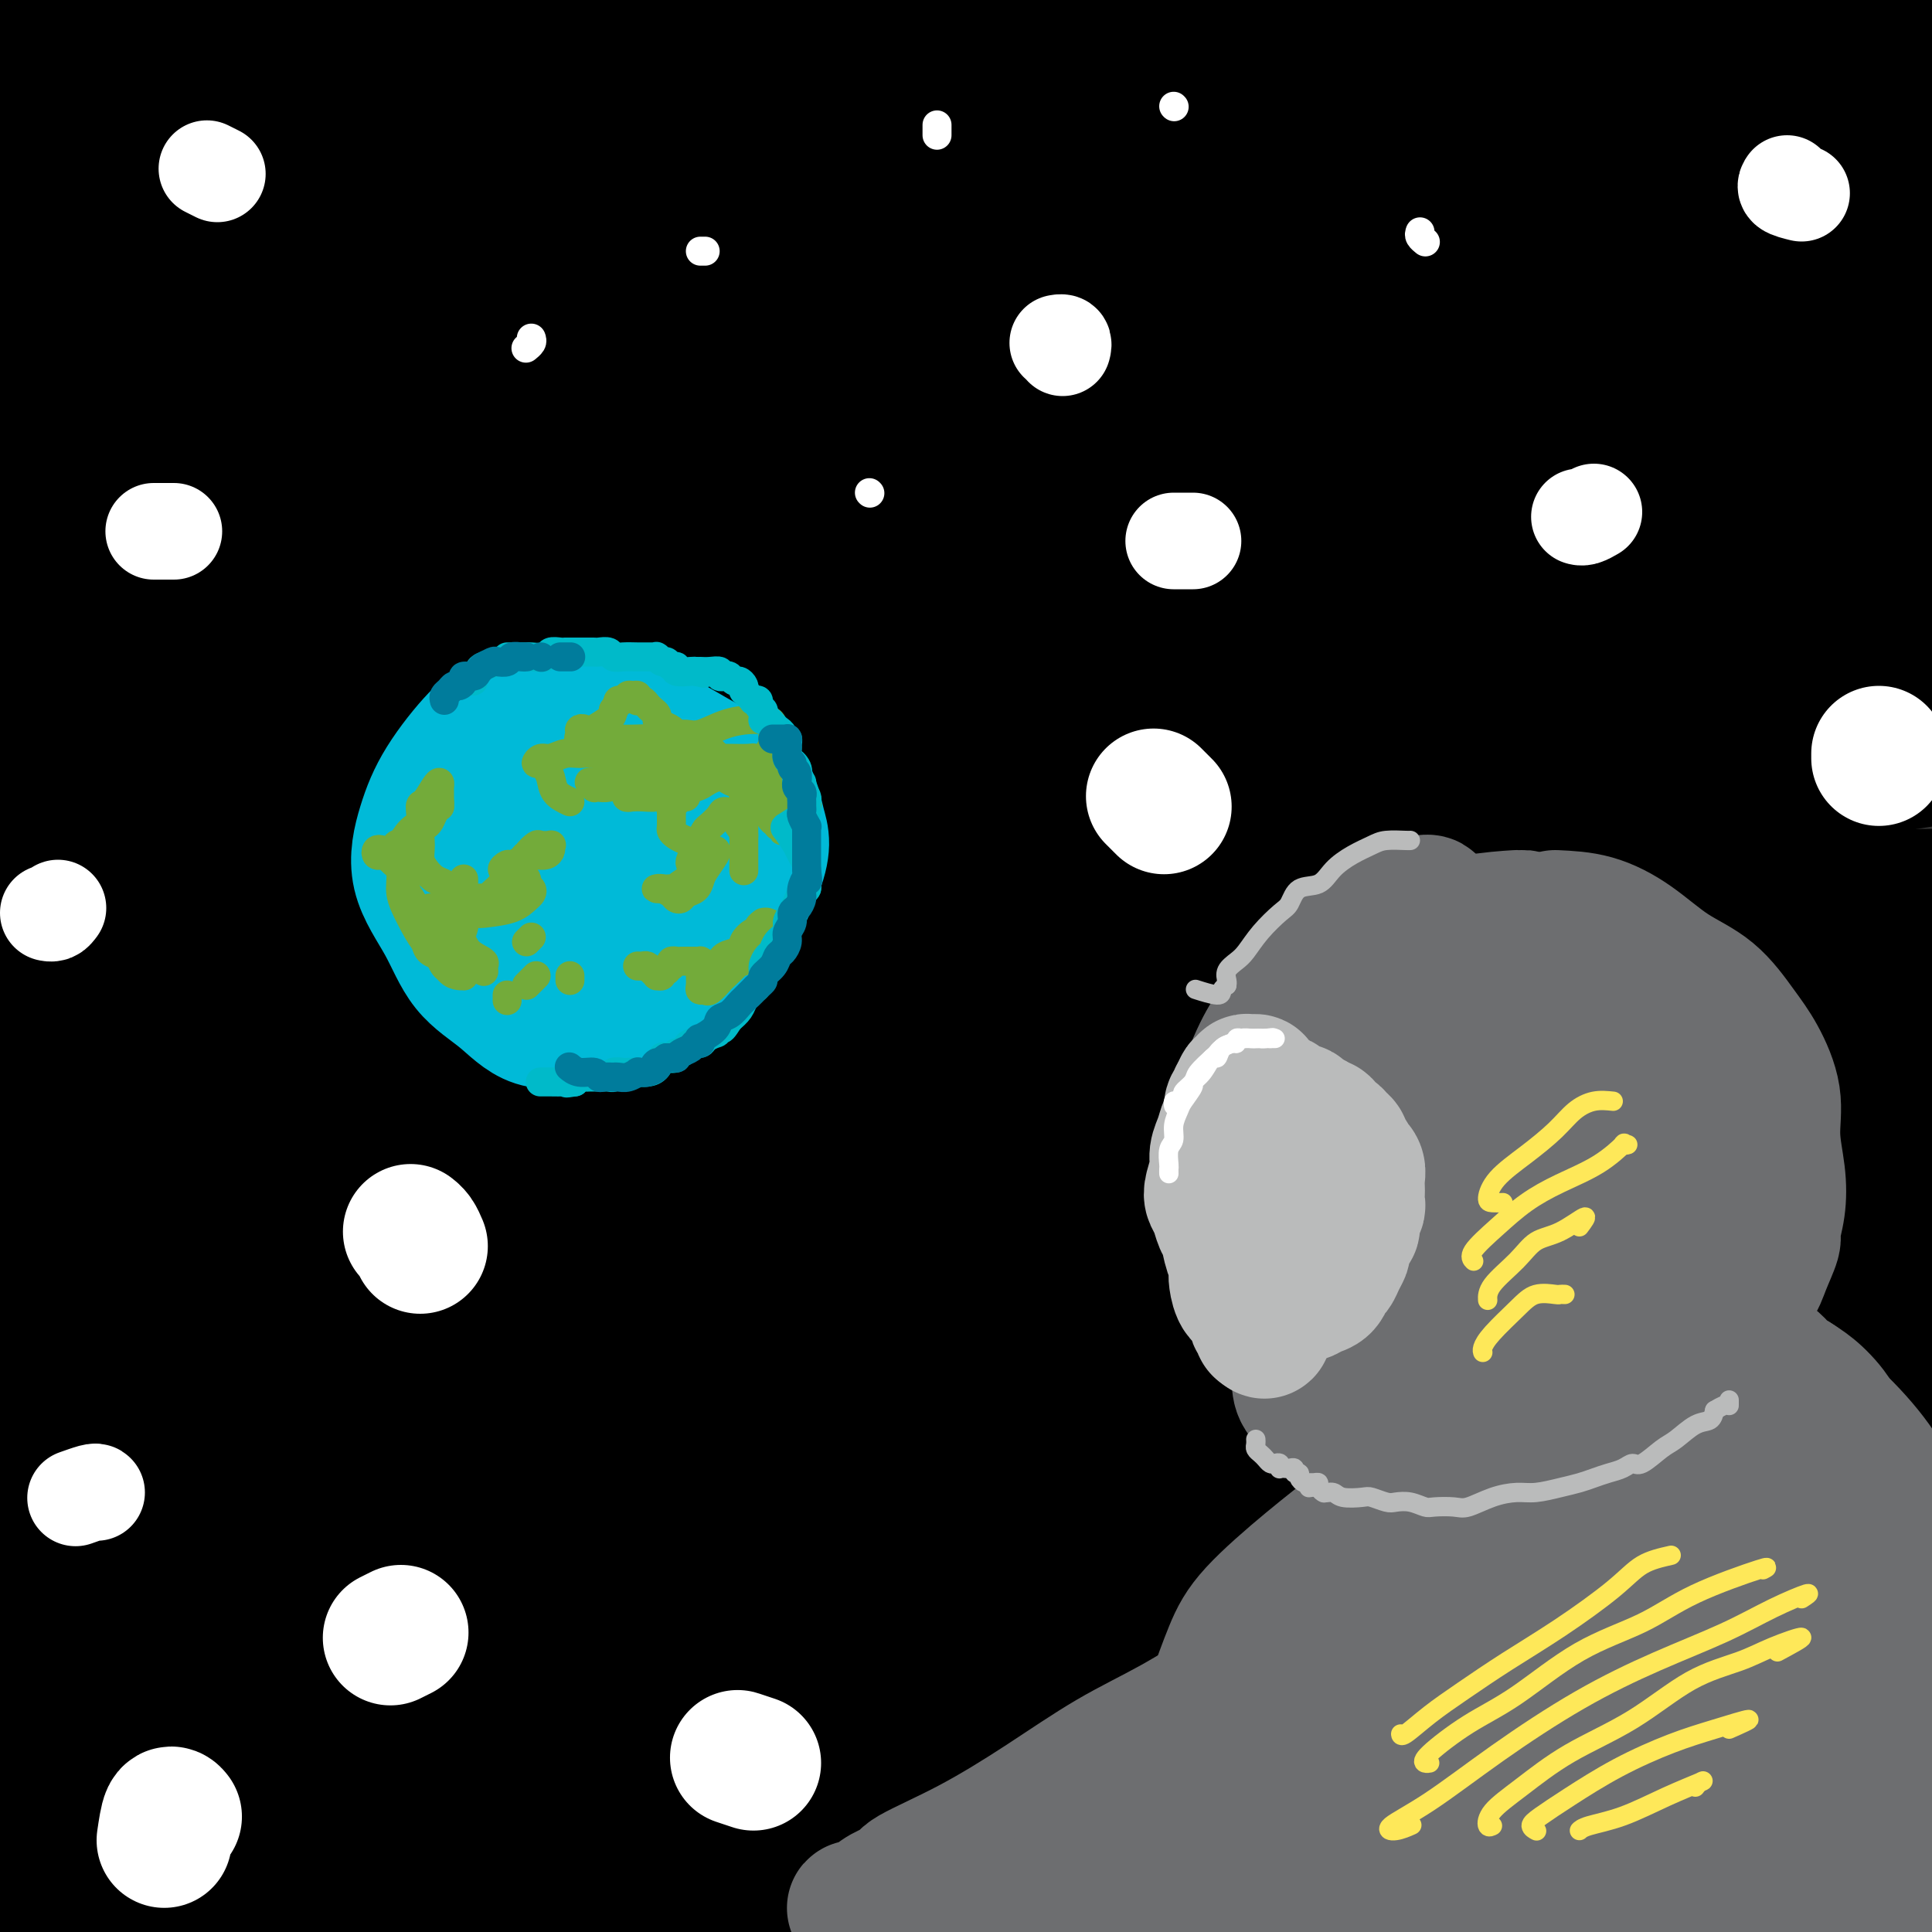 <svg viewBox='0 0 400 400' version='1.1' xmlns='http://www.w3.org/2000/svg' xmlns:xlink='http://www.w3.org/1999/xlink'><rect x="0" y="0" width="400" height="400" fill="#333333" stroke="none"/><g fill='none' stroke='#000000' stroke-width='28' stroke-linecap='round' stroke-linejoin='round'><path d='M62,10c0.884,-1.111 1.767,-2.223 0,-3c-1.767,-0.777 -6.185,-1.221 -9,-1c-2.815,0.221 -4.028,1.105 -6,2c-1.972,0.895 -4.704,1.800 -9,4c-4.296,2.200 -10.157,5.694 -14,8c-3.843,2.306 -5.668,3.422 -8,5c-2.332,1.578 -5.170,3.618 -7,5c-1.830,1.382 -2.651,2.107 -2,2c0.651,-0.107 2.773,-1.045 6,-2c3.227,-0.955 7.560,-1.927 12,-4c4.440,-2.073 8.988,-5.249 15,-9c6.012,-3.751 13.488,-8.078 21,-12c7.512,-3.922 15.059,-7.438 20,-10c4.941,-2.562 7.277,-4.170 8,-5c0.723,-0.830 -0.165,-0.881 -3,0c-2.835,0.881 -7.616,2.694 -13,5c-5.384,2.306 -11.369,5.106 -18,8c-6.631,2.894 -13.907,5.881 -22,10c-8.093,4.119 -17.004,9.369 -24,14c-6.996,4.631 -12.076,8.642 -15,11c-2.924,2.358 -3.691,3.064 -1,2c2.691,-1.064 8.841,-3.898 16,-7c7.159,-3.102 15.327,-6.471 25,-11c9.673,-4.529 20.849,-10.219 34,-16c13.151,-5.781 28.276,-11.654 41,-16c12.724,-4.346 23.046,-7.164 30,-9c6.954,-1.836 10.538,-2.690 11,-2c0.462,0.690 -2.199,2.922 -3,4c-0.801,1.078 0.260,1.000 -4,3c-4.260,2.000 -13.839,6.077 -24,11c-10.161,4.923 -20.903,10.692 -34,18c-13.097,7.308 -28.548,16.154 -44,25'/><path d='M41,40c-22.969,13.038 -29.390,18.634 -35,23c-5.610,4.366 -10.409,7.502 -12,9c-1.591,1.498 0.025,1.359 8,-2c7.975,-3.359 22.309,-9.937 29,-13c6.691,-3.063 5.738,-2.610 12,-6c6.262,-3.390 19.739,-10.623 34,-18c14.261,-7.377 29.306,-14.897 49,-23c19.694,-8.103 44.038,-16.789 64,-23c19.962,-6.211 35.543,-9.949 46,-12c10.457,-2.051 15.790,-2.417 14,-1c-1.790,1.417 -10.703,4.617 -23,9c-12.297,4.383 -27.977,9.950 -47,17c-19.023,7.050 -41.388,15.582 -66,27c-24.612,11.418 -51.470,25.721 -70,36c-18.530,10.279 -28.731,16.536 -42,25c-13.269,8.464 -29.605,19.137 -37,24c-7.395,4.863 -5.848,3.915 -2,2c3.848,-1.915 9.999,-4.797 26,-14c16.001,-9.203 41.852,-24.726 70,-40c28.148,-15.274 58.591,-30.300 90,-43c31.409,-12.700 63.782,-23.075 94,-31c30.218,-7.925 58.281,-13.399 80,-17c21.719,-3.601 37.093,-5.327 44,-5c6.907,0.327 5.348,2.709 0,5c-5.348,2.291 -14.485,4.492 -30,8c-15.515,3.508 -37.407,8.323 -62,15c-24.593,6.677 -51.888,15.215 -83,27c-31.112,11.785 -66.041,26.818 -97,42c-30.959,15.182 -57.948,30.513 -80,44c-22.052,13.487 -39.168,25.131 -49,32c-9.832,6.869 -12.381,8.963 -8,7c4.381,-1.963 15.690,-7.981 27,-14'/><path d='M-15,130c15.342,-8.294 40.196,-22.030 60,-33c19.804,-10.970 34.558,-19.173 64,-32c29.442,-12.827 73.573,-30.278 111,-43c37.427,-12.722 68.152,-20.716 103,-27c34.848,-6.284 73.821,-10.857 93,-12c19.179,-1.143 18.565,1.146 14,3c-4.565,1.854 -13.082,3.274 -29,6c-15.918,2.726 -39.237,6.758 -69,13c-29.763,6.242 -65.972,14.693 -95,23c-29.028,8.307 -50.877,16.470 -80,29c-29.123,12.530 -65.520,29.428 -97,46c-31.480,16.572 -58.042,32.820 -75,43c-16.958,10.180 -24.313,14.293 -22,14c2.313,-0.293 14.295,-4.992 30,-13c15.705,-8.008 35.135,-19.325 60,-32c24.865,-12.675 55.165,-26.708 90,-41c34.835,-14.292 74.205,-28.842 113,-39c38.795,-10.158 77.015,-15.924 104,-20c26.985,-4.076 42.734,-6.460 58,-7c15.266,-0.540 30.047,0.766 34,2c3.953,1.234 -2.922,2.397 -14,4c-11.078,1.603 -26.358,3.646 -58,9c-31.642,5.354 -79.646,14.018 -122,25c-42.354,10.982 -79.056,24.283 -115,39c-35.944,14.717 -71.128,30.851 -102,47c-30.872,16.149 -57.430,32.314 -74,43c-16.570,10.686 -23.150,15.894 -23,17c0.150,1.106 7.030,-1.889 19,-8c11.970,-6.111 29.030,-15.338 53,-28c23.970,-12.662 54.848,-28.761 84,-42c29.152,-13.239 56.576,-23.620 84,-34'/><path d='M184,82c41.019,-13.293 101.565,-29.527 146,-39c44.435,-9.473 72.758,-12.185 98,-14c25.242,-1.815 47.404,-2.733 59,-3c11.596,-0.267 12.628,0.118 5,1c-7.628,0.882 -23.916,2.262 -41,4c-17.084,1.738 -34.965,3.836 -63,8c-28.035,4.164 -66.223,10.395 -105,20c-38.777,9.605 -78.141,22.583 -114,36c-35.859,13.417 -68.213,27.274 -103,45c-34.787,17.726 -72.007,39.320 -93,53c-20.993,13.680 -25.758,19.447 -26,22c-0.242,2.553 4.038,1.894 14,-2c9.962,-3.894 25.607,-11.022 49,-22c23.393,-10.978 54.535,-25.806 81,-38c26.465,-12.194 48.254,-21.755 81,-33c32.746,-11.245 76.447,-24.174 116,-33c39.553,-8.826 74.956,-13.550 105,-17c30.044,-3.450 54.729,-5.627 70,-6c15.271,-0.373 21.128,1.058 20,2c-1.128,0.942 -9.242,1.396 -26,3c-16.758,1.604 -42.161,4.359 -73,9c-30.839,4.641 -67.114,11.167 -106,21c-38.886,9.833 -80.385,22.973 -118,37c-37.615,14.027 -71.348,28.941 -101,44c-29.652,15.059 -55.223,30.264 -69,39c-13.777,8.736 -15.760,11.003 -17,13c-1.240,1.997 -1.735,3.723 12,-2c13.735,-5.723 41.702,-18.895 69,-32c27.298,-13.105 53.926,-26.144 88,-40c34.074,-13.856 75.592,-28.530 114,-39c38.408,-10.470 73.704,-16.735 109,-23'/><path d='M365,96c31.192,-5.199 54.670,-6.696 69,-7c14.330,-0.304 19.510,0.586 18,1c-1.510,0.414 -9.710,0.351 -26,2c-16.290,1.649 -40.668,5.008 -50,6c-9.332,0.992 -3.617,-0.384 -23,3c-19.383,3.384 -63.863,11.526 -106,23c-42.137,11.474 -81.932,26.279 -119,42c-37.068,15.721 -71.410,32.357 -101,49c-29.590,16.643 -54.430,33.292 -70,44c-15.570,10.708 -21.872,15.476 -21,17c0.872,1.524 8.916,-0.197 22,-6c13.084,-5.803 31.208,-15.687 59,-30c27.792,-14.313 65.250,-33.056 97,-47c31.750,-13.944 57.790,-23.091 93,-34c35.210,-10.909 79.591,-23.580 127,-32c47.409,-8.420 97.846,-12.590 128,-14c30.154,-1.410 40.024,-0.061 44,1c3.976,1.061 2.060,1.833 -8,3c-10.060,1.167 -28.262,2.729 -58,6c-29.738,3.271 -71.013,8.249 -103,13c-31.987,4.751 -54.685,9.274 -90,19c-35.315,9.726 -83.246,24.656 -124,40c-40.754,15.344 -74.332,31.103 -101,45c-26.668,13.897 -46.427,25.934 -55,32c-8.573,6.066 -5.959,6.161 3,3c8.959,-3.161 24.265,-9.579 46,-20c21.735,-10.421 49.901,-24.844 84,-39c34.099,-14.156 74.132,-28.045 116,-39c41.868,-10.955 85.573,-18.978 125,-24c39.427,-5.022 74.577,-7.044 102,-7c27.423,0.044 47.121,2.156 56,3c8.879,0.844 6.940,0.422 5,0'/><path d='M504,149c1.646,0.888 -24.737,1.608 -53,3c-28.263,1.392 -58.404,3.455 -95,8c-36.596,4.545 -79.647,11.572 -120,21c-40.353,9.428 -78.008,21.257 -113,34c-34.992,12.743 -67.321,26.401 -90,37c-22.679,10.599 -35.709,18.140 -41,22c-5.291,3.860 -2.843,4.041 4,2c6.843,-2.041 18.082,-6.303 37,-14c18.918,-7.697 45.514,-18.830 76,-29c30.486,-10.170 64.863,-19.376 103,-27c38.137,-7.624 80.033,-13.666 118,-17c37.967,-3.334 72.004,-3.959 99,-3c26.996,0.959 46.949,3.504 58,5c11.051,1.496 13.198,1.944 9,2c-4.198,0.056 -14.740,-0.280 -35,0c-20.260,0.280 -50.236,1.175 -83,3c-32.764,1.825 -68.316,4.579 -106,11c-37.684,6.421 -77.500,16.510 -93,20c-15.500,3.490 -6.684,0.382 -28,7c-21.316,6.618 -72.763,22.961 -108,36c-35.237,13.039 -54.263,22.772 -67,29c-12.737,6.228 -19.183,8.950 -17,9c2.183,0.050 12.996,-2.570 27,-7c14.004,-4.430 31.199,-10.668 61,-20c29.801,-9.332 72.208,-21.756 90,-27c17.792,-5.244 10.968,-3.306 25,-6c14.032,-2.694 48.921,-10.019 85,-15c36.079,-4.981 73.347,-7.617 107,-8c33.653,-0.383 63.692,1.486 85,3c21.308,1.514 33.887,2.674 39,3c5.113,0.326 2.761,-0.181 -7,-1c-9.761,-0.819 -26.932,-1.948 -53,-2c-26.068,-0.052 -61.034,0.974 -96,2'/><path d='M322,230c-34.605,2.182 -73.118,6.638 -113,13c-39.882,6.362 -81.134,14.629 -120,25c-38.866,10.371 -75.347,22.845 -103,33c-27.653,10.155 -46.478,17.991 -55,22c-8.522,4.009 -6.741,4.190 0,3c6.741,-1.190 18.440,-3.753 35,-8c16.560,-4.247 37.980,-10.179 62,-17c24.020,-6.821 50.642,-14.531 84,-22c33.358,-7.469 73.454,-14.698 113,-20c39.546,-5.302 78.543,-8.678 114,-10c35.457,-1.322 67.375,-0.589 95,1c27.625,1.589 50.958,4.032 64,5c13.042,0.968 15.792,0.459 13,0c-2.792,-0.459 -11.126,-0.867 -30,-2c-18.874,-1.133 -48.288,-2.992 -80,-4c-31.712,-1.008 -65.723,-1.166 -104,1c-38.277,2.166 -80.820,6.658 -123,13c-42.180,6.342 -83.997,14.536 -121,23c-37.003,8.464 -69.192,17.198 -91,24c-21.808,6.802 -33.234,11.672 -38,14c-4.766,2.328 -2.872,2.113 3,1c5.872,-1.113 15.722,-3.125 31,-7c15.278,-3.875 35.983,-9.614 60,-15c24.017,-5.386 51.347,-10.419 82,-15c30.653,-4.581 64.629,-8.710 98,-11c33.371,-2.290 66.139,-2.739 96,-2c29.861,0.739 56.816,2.668 82,5c25.184,2.332 48.596,5.068 63,7c14.404,1.932 19.801,3.058 21,3c1.199,-0.058 -1.800,-1.302 -15,-3c-13.200,-1.698 -36.600,-3.849 -60,-6'/><path d='M385,281c-26.505,-2.608 -55.266,-4.627 -88,-5c-32.734,-0.373 -69.440,0.898 -107,4c-37.560,3.102 -75.973,8.033 -110,13c-34.027,4.967 -63.667,9.971 -87,15c-23.333,5.029 -40.359,10.084 -50,13c-9.641,2.916 -11.897,3.695 -11,4c0.897,0.305 4.947,0.138 16,-2c11.053,-2.138 29.107,-6.248 53,-11c23.893,-4.752 53.624,-10.148 86,-14c32.376,-3.852 67.398,-6.160 102,-7c34.602,-0.840 68.785,-0.211 99,2c30.215,2.211 56.462,6.005 79,10c22.538,3.995 41.368,8.192 55,11c13.632,2.808 22.067,4.226 25,5c2.933,0.774 0.365,0.905 -9,-1c-9.365,-1.905 -25.528,-5.847 -47,-9c-21.472,-3.153 -48.254,-5.519 -79,-7c-30.746,-1.481 -65.457,-2.079 -100,-1c-34.543,1.079 -68.918,3.834 -102,8c-33.082,4.166 -64.871,9.745 -93,15c-28.129,5.255 -52.596,10.188 -68,14c-15.404,3.812 -21.743,6.503 -23,8c-1.257,1.497 2.570,1.799 12,1c9.430,-0.799 24.465,-2.701 44,-6c19.535,-3.299 43.571,-7.996 71,-12c27.429,-4.004 58.250,-7.315 91,-9c32.750,-1.685 67.427,-1.744 101,-1c33.573,0.744 66.040,2.292 95,5c28.960,2.708 54.412,6.575 76,10c21.588,3.425 39.311,6.407 50,8c10.689,1.593 14.345,1.796 18,2'/><path d='M484,344c21.486,2.998 3.201,0.493 -13,-2c-16.201,-2.493 -30.316,-4.976 -51,-8c-20.684,-3.024 -47.935,-6.590 -78,-9c-30.065,-2.410 -62.944,-3.664 -97,-4c-34.056,-0.336 -69.291,0.245 -103,2c-33.709,1.755 -65.893,4.685 -94,8c-28.107,3.315 -52.136,7.016 -69,10c-16.864,2.984 -26.563,5.252 -31,7c-4.437,1.748 -3.614,2.977 2,3c5.614,0.023 16.017,-1.160 32,-3c15.983,-1.840 37.546,-4.336 63,-7c25.454,-2.664 54.797,-5.497 86,-7c31.203,-1.503 64.264,-1.677 97,-1c32.736,0.677 65.145,2.203 95,5c29.855,2.797 57.156,6.864 80,11c22.844,4.136 41.232,8.341 52,11c10.768,2.659 13.916,3.772 14,4c0.084,0.228 -2.895,-0.427 -14,-2c-11.105,-1.573 -30.335,-4.063 -52,-7c-21.665,-2.937 -45.764,-6.321 -74,-8c-28.236,-1.679 -60.609,-1.651 -93,-1c-32.391,0.651 -64.801,1.926 -96,4c-31.199,2.074 -61.187,4.946 -88,8c-26.813,3.054 -50.450,6.289 -67,9c-16.550,2.711 -26.012,4.898 -30,6c-3.988,1.102 -2.501,1.119 3,1c5.501,-0.119 15.015,-0.374 31,-2c15.985,-1.626 38.439,-4.621 63,-7c24.561,-2.379 51.228,-4.140 81,-5c29.772,-0.860 62.649,-0.817 93,0c30.351,0.817 58.175,2.409 86,4'/><path d='M312,364c41.599,2.205 56.095,5.716 73,9c16.905,3.284 36.219,6.341 49,9c12.781,2.659 19.028,4.920 22,6c2.972,1.080 2.669,0.979 -4,0c-6.669,-0.979 -19.703,-2.834 -38,-6c-18.297,-3.166 -41.858,-7.641 -68,-11c-26.142,-3.359 -54.867,-5.603 -87,-7c-32.133,-1.397 -67.676,-1.948 -102,-1c-34.324,0.948 -67.429,3.394 -97,6c-29.571,2.606 -55.606,5.371 -75,8c-19.394,2.629 -32.145,5.123 -39,7c-6.855,1.877 -7.812,3.138 -6,4c1.812,0.862 6.395,1.326 17,1c10.605,-0.326 27.234,-1.443 49,-2c21.766,-0.557 48.670,-0.553 76,-1c27.330,-0.447 55.087,-1.343 84,-1c28.913,0.343 58.981,1.925 88,4c29.019,2.075 56.990,4.643 82,8c25.010,3.357 47.060,7.503 65,11c17.940,3.497 31.772,6.346 40,8c8.228,1.654 10.853,2.114 9,2c-1.853,-0.114 -8.184,-0.801 -20,-3c-11.816,-2.199 -29.115,-5.908 -51,-10c-21.885,-4.092 -48.354,-8.565 -76,-12c-27.646,-3.435 -56.467,-5.832 -87,-7c-30.533,-1.168 -62.777,-1.108 -93,0c-30.223,1.108 -58.424,3.264 -85,6c-26.576,2.736 -51.525,6.053 -70,9c-18.475,2.947 -30.474,5.524 -36,7c-5.526,1.476 -4.579,1.850 0,2c4.579,0.150 12.789,0.075 21,0'/><path d='M-47,410c10.842,-0.819 27.446,-3.865 49,-7c21.554,-3.135 48.058,-6.359 77,-9c28.942,-2.641 60.322,-4.700 91,-6c30.678,-1.300 60.653,-1.843 90,-2c29.347,-0.157 58.067,0.070 85,1c26.933,0.930 52.078,2.562 75,4c22.922,1.438 43.621,2.682 61,4c17.379,1.318 31.439,2.712 40,3c8.561,0.288 11.622,-0.528 11,-3c-0.622,-2.472 -4.929,-6.598 -16,-12c-11.071,-5.402 -28.907,-12.079 -51,-19c-22.093,-6.921 -48.443,-14.086 -77,-20c-28.557,-5.914 -59.322,-10.575 -90,-14c-30.678,-3.425 -61.269,-5.612 -90,-7c-28.731,-1.388 -55.603,-1.975 -74,-3c-18.397,-1.025 -28.319,-2.486 -31,-4c-2.681,-1.514 1.879,-3.080 15,-6c13.121,-2.920 34.802,-7.193 60,-11c25.198,-3.807 53.914,-7.147 84,-9c30.086,-1.853 61.544,-2.220 92,-2c30.456,0.220 59.911,1.028 86,2c26.089,0.972 48.811,2.108 65,2c16.189,-0.108 25.845,-1.459 30,-4c4.155,-2.541 2.808,-6.273 -5,-10c-7.808,-3.727 -22.079,-7.449 -41,-11c-18.921,-3.551 -42.493,-6.929 -70,-9c-27.507,-2.071 -58.948,-2.834 -87,-3c-28.052,-0.166 -52.715,0.265 -72,1c-19.285,0.735 -33.192,1.775 -40,3c-6.808,1.225 -6.517,2.636 -1,3c5.517,0.364 16.258,-0.318 27,-1'/><path d='M246,261c12.940,-0.919 31.792,-2.715 53,-4c21.208,-1.285 44.774,-2.058 68,-2c23.226,0.058 46.114,0.948 65,2c18.886,1.052 33.771,2.268 41,2c7.229,-0.268 6.802,-2.020 3,-4c-3.802,-1.980 -10.979,-4.190 -24,-6c-13.021,-1.810 -31.887,-3.221 -51,-4c-19.113,-0.779 -38.474,-0.924 -56,0c-17.526,0.924 -33.219,2.919 -45,5c-11.781,2.081 -19.651,4.250 -23,5c-3.349,0.750 -2.176,0.082 3,0c5.176,-0.082 14.356,0.422 27,0c12.644,-0.422 28.751,-1.770 47,-3c18.249,-1.230 38.638,-2.341 57,-4c18.362,-1.659 34.695,-3.864 46,-6c11.305,-2.136 17.581,-4.201 19,-7c1.419,-2.799 -2.019,-6.330 -11,-10c-8.981,-3.670 -23.506,-7.477 -41,-11c-17.494,-3.523 -37.958,-6.762 -59,-9c-21.042,-2.238 -42.661,-3.475 -59,-4c-16.339,-0.525 -27.399,-0.337 -33,0c-5.601,0.337 -5.743,0.825 -3,1c2.743,0.175 8.370,0.038 19,0c10.630,-0.038 26.264,0.023 43,0c16.736,-0.023 34.574,-0.129 53,0c18.426,0.129 37.441,0.495 51,1c13.559,0.505 21.661,1.149 25,1c3.339,-0.149 1.916,-1.092 -3,-3c-4.916,-1.908 -13.323,-4.783 -26,-7c-12.677,-2.217 -29.622,-3.776 -47,-5c-17.378,-1.224 -35.189,-2.112 -53,-3'/><path d='M332,186c-25.498,-1.255 -39.244,-0.394 -51,0c-11.756,0.394 -21.522,0.320 -25,0c-3.478,-0.320 -0.669,-0.885 4,-2c4.669,-1.115 11.198,-2.780 21,-5c9.802,-2.220 22.877,-4.995 38,-8c15.123,-3.005 32.294,-6.240 49,-9c16.706,-2.760 32.946,-5.045 44,-7c11.054,-1.955 16.920,-3.582 19,-6c2.080,-2.418 0.373,-5.628 -6,-9c-6.373,-3.372 -17.413,-6.906 -32,-10c-14.587,-3.094 -32.719,-5.748 -51,-7c-18.281,-1.252 -36.709,-1.101 -54,-1c-17.291,0.101 -33.445,0.152 -44,1c-10.555,0.848 -15.510,2.494 -17,3c-1.490,0.506 0.486,-0.129 6,-1c5.514,-0.871 14.564,-1.978 27,-4c12.436,-2.022 28.256,-4.959 47,-8c18.744,-3.041 40.412,-6.187 56,-8c15.588,-1.813 25.094,-2.292 40,-4c14.906,-1.708 35.210,-4.644 45,-7c9.790,-2.356 9.065,-4.134 6,-6c-3.065,-1.866 -8.471,-3.822 -19,-6c-10.529,-2.178 -26.181,-4.577 -42,-6c-15.819,-1.423 -31.807,-1.869 -40,-2c-8.193,-0.131 -8.593,0.054 -16,0c-7.407,-0.054 -21.822,-0.347 -41,1c-19.178,1.347 -43.120,4.334 -55,6c-11.880,1.666 -11.700,2.010 -12,2c-0.300,-0.010 -1.080,-0.374 5,-2c6.080,-1.626 19.022,-4.515 35,-8c15.978,-3.485 34.994,-7.567 55,-11c20.006,-3.433 41.003,-6.216 62,-9'/><path d='M386,53c19.758,-2.427 38.152,-3.996 52,-5c13.848,-1.004 23.148,-1.443 27,-2c3.852,-0.557 2.256,-1.232 -3,-2c-5.256,-0.768 -14.171,-1.630 -17,-2c-2.829,-0.370 0.429,-0.247 -10,0c-10.429,0.247 -34.546,0.617 -50,1c-15.454,0.383 -22.244,0.779 -44,4c-21.756,3.221 -58.476,9.268 -84,14c-25.524,4.732 -39.852,8.151 -50,11c-10.148,2.849 -16.117,5.130 -18,6c-1.883,0.870 0.319,0.330 7,-1c6.681,-1.330 17.841,-3.451 34,-7c16.159,-3.549 37.316,-8.527 59,-12c21.684,-3.473 43.895,-5.441 56,-7c12.105,-1.559 14.103,-2.709 18,-3c3.897,-0.291 9.691,0.278 18,0c8.309,-0.278 19.131,-1.401 35,-2c15.869,-0.599 36.784,-0.673 49,-1c12.216,-0.327 15.732,-0.907 13,-2c-2.732,-1.093 -11.712,-2.701 -25,-4c-13.288,-1.299 -30.883,-2.290 -53,-3c-22.117,-0.710 -48.757,-1.138 -71,-1c-22.243,0.138 -40.089,0.843 -64,3c-23.911,2.157 -53.887,5.768 -81,10c-27.113,4.232 -51.365,9.086 -72,13c-20.635,3.914 -37.654,6.888 -49,9c-11.346,2.112 -17.019,3.363 -18,2c-0.981,-1.363 2.731,-5.340 12,-11c9.269,-5.660 24.094,-13.003 42,-21c17.906,-7.997 38.892,-16.649 57,-23c18.108,-6.351 33.337,-10.402 43,-13c9.663,-2.598 13.761,-3.742 14,-6c0.239,-2.258 -3.380,-5.629 -7,-9'/><path d='M206,-11c-5.164,-2.372 -14.574,-3.801 -29,-3c-14.426,0.801 -33.868,3.834 -48,6c-14.132,2.166 -22.954,3.466 -42,8c-19.046,4.534 -48.314,12.302 -67,18c-18.686,5.698 -26.788,9.326 -32,11c-5.212,1.674 -7.532,1.393 -8,1c-0.468,-0.393 0.918,-0.897 5,-3c4.082,-2.103 10.861,-5.806 20,-10c9.139,-4.194 20.638,-8.879 29,-12c8.362,-3.121 13.586,-4.679 16,-6c2.414,-1.321 2.017,-2.404 2,-3c-0.017,-0.596 0.344,-0.706 -1,-1c-1.344,-0.294 -4.395,-0.772 -8,-1c-3.605,-0.228 -7.765,-0.207 -13,1c-5.235,1.207 -11.546,3.601 -17,5c-5.454,1.399 -10.049,1.803 -13,2c-2.951,0.197 -4.256,0.188 -5,0c-0.744,-0.188 -0.927,-0.553 0,-1c0.927,-0.447 2.965,-0.975 6,-2c3.035,-1.025 7.068,-2.548 11,-4c3.932,-1.452 7.765,-2.835 12,-4c4.235,-1.165 8.874,-2.113 13,-3c4.126,-0.887 7.740,-1.712 10,-2c2.260,-0.288 3.166,-0.038 4,0c0.834,0.038 1.595,-0.134 5,0c3.405,0.134 9.455,0.575 13,1c3.545,0.425 4.584,0.836 5,1c0.416,0.164 0.208,0.082 0,0'/></g>
<g fill='none' stroke='#00BAD8' stroke-width='28' stroke-linecap='round' stroke-linejoin='round'><path d='M118,155c-0.856,-0.709 -1.712,-1.419 -4,-2c-2.288,-0.581 -6.006,-1.035 -8,-1c-1.994,0.035 -2.262,0.559 -3,2c-0.738,1.441 -1.947,3.798 -3,6c-1.053,2.202 -1.952,4.249 -3,7c-1.048,2.751 -2.245,6.206 -3,9c-0.755,2.794 -1.067,4.926 -1,7c0.067,2.074 0.515,4.091 1,6c0.485,1.909 1.007,3.709 2,6c0.993,2.291 2.456,5.072 4,7c1.544,1.928 3.170,3.002 5,4c1.830,0.998 3.865,1.919 6,3c2.135,1.081 4.371,2.321 7,2c2.629,-0.321 5.650,-2.202 8,-4c2.350,-1.798 4.030,-3.514 6,-5c1.970,-1.486 4.230,-2.743 6,-5c1.770,-2.257 3.048,-5.516 4,-8c0.952,-2.484 1.577,-4.194 1,-7c-0.577,-2.806 -2.357,-6.709 -3,-10c-0.643,-3.291 -0.150,-5.972 0,-8c0.150,-2.028 -0.044,-3.404 -1,-5c-0.956,-1.596 -2.673,-3.411 -5,-5c-2.327,-1.589 -5.265,-2.950 -8,-4c-2.735,-1.050 -5.268,-1.789 -7,-2c-1.732,-0.211 -2.663,0.106 -4,1c-1.337,0.894 -3.080,2.365 -5,4c-1.920,1.635 -4.017,3.435 -6,6c-1.983,2.565 -3.851,5.894 -5,9c-1.149,3.106 -1.579,5.990 -2,9c-0.421,3.010 -0.835,6.146 -1,9c-0.165,2.854 -0.083,5.427 0,8'/><path d='M96,194c0.222,5.622 2.275,6.677 4,8c1.725,1.323 3.120,2.914 5,4c1.880,1.086 4.243,1.668 7,2c2.757,0.332 5.908,0.415 9,0c3.092,-0.415 6.125,-1.327 9,-3c2.875,-1.673 5.594,-4.109 8,-6c2.406,-1.891 4.501,-3.239 6,-6c1.499,-2.761 2.404,-6.936 3,-9c0.596,-2.064 0.885,-2.018 1,-2c0.115,0.018 0.058,0.009 0,0'/><path d='M145,171c-0.185,-2.975 -0.370,-5.950 -2,-9c-1.630,-3.050 -4.704,-6.175 -7,-8c-2.296,-1.825 -3.815,-2.352 -6,-3c-2.185,-0.648 -5.035,-1.418 -8,-2c-2.965,-0.582 -6.043,-0.975 -9,-1c-2.957,-0.025 -5.791,0.317 -8,1c-2.209,0.683 -3.792,1.708 -6,4c-2.208,2.292 -5.041,5.851 -7,9c-1.959,3.149 -3.043,5.887 -4,9c-0.957,3.113 -1.785,6.600 -1,10c0.785,3.400 3.185,6.711 5,10c1.815,3.289 3.044,6.555 5,9c1.956,2.445 4.638,4.068 7,6c2.362,1.932 4.405,4.174 7,5c2.595,0.826 5.741,0.236 7,0c1.259,-0.236 0.629,-0.118 0,0'/><path d='M136,206c2.063,0.441 4.127,0.881 8,-4c3.873,-4.881 9.556,-15.085 12,-21c2.444,-5.915 1.648,-7.543 1,-10c-0.648,-2.457 -1.150,-5.744 -3,-8c-1.850,-2.256 -5.049,-3.482 -8,-5c-2.951,-1.518 -5.653,-3.329 -9,-5c-3.347,-1.671 -7.339,-3.203 -11,-4c-3.661,-0.797 -6.992,-0.859 -10,0c-3.008,0.859 -5.693,2.638 -8,5c-2.307,2.362 -4.235,5.307 -6,8c-1.765,2.693 -3.368,5.134 -5,9c-1.632,3.866 -3.294,9.157 -4,13c-0.706,3.843 -0.454,6.238 1,9c1.454,2.762 4.112,5.890 6,8c1.888,2.110 3.005,3.203 5,5c1.995,1.797 4.868,4.299 8,5c3.132,0.701 6.524,-0.398 10,-2c3.476,-1.602 7.035,-3.708 10,-6c2.965,-2.292 5.337,-4.771 7,-7c1.663,-2.229 2.618,-4.208 3,-5c0.382,-0.792 0.191,-0.396 0,0'/><path d='M143,171c0.031,-3.223 0.062,-6.446 -3,-9c-3.062,-2.554 -9.216,-4.439 -13,-5c-3.784,-0.561 -5.196,0.201 -7,1c-1.804,0.799 -4.000,1.636 -6,3c-2.000,1.364 -3.804,3.254 -5,6c-1.196,2.746 -1.783,6.347 -2,10c-0.217,3.653 -0.065,7.357 1,10c1.065,2.643 3.042,4.225 5,6c1.958,1.775 3.896,3.744 6,5c2.104,1.256 4.374,1.800 6,2c1.626,0.200 2.607,0.057 3,0c0.393,-0.057 0.196,-0.029 0,0'/><path d='M132,195c0.984,0.588 1.968,1.177 2,-2c0.032,-3.177 -0.887,-10.119 -2,-14c-1.113,-3.881 -2.418,-4.701 -4,-5c-1.582,-0.299 -3.439,-0.075 -5,0c-1.561,0.075 -2.827,0.003 -4,1c-1.173,0.997 -2.254,3.062 -3,5c-0.746,1.938 -1.156,3.749 -1,6c0.156,2.251 0.877,4.944 2,7c1.123,2.056 2.649,3.477 4,4c1.351,0.523 2.529,0.150 3,0c0.471,-0.150 0.236,-0.075 0,0'/><path d='M127,195c1.792,-0.500 3.584,-1.000 5,-2c1.416,-1.000 2.456,-2.500 3,-4c0.544,-1.500 0.592,-3.001 0,-5c-0.592,-1.999 -1.822,-4.497 -3,-7c-1.178,-2.503 -2.302,-5.011 -3,-6c-0.698,-0.989 -0.968,-0.457 -2,0c-1.032,0.457 -2.826,0.841 -4,2c-1.174,1.159 -1.727,3.094 -2,5c-0.273,1.906 -0.266,3.782 0,5c0.266,1.218 0.790,1.776 1,2c0.210,0.224 0.105,0.112 0,0'/></g>
<g fill='none' stroke='#73AB3A' stroke-width='6' stroke-linecap='round' stroke-linejoin='round'><path d='M83,175c0.104,0.073 0.209,0.146 0,0c-0.209,-0.146 -0.730,-0.512 -1,0c-0.270,0.512 -0.288,1.901 0,3c0.288,1.099 0.882,1.907 1,3c0.118,1.093 -0.239,2.471 0,4c0.239,1.529 1.076,3.208 2,5c0.924,1.792 1.936,3.696 3,5c1.064,1.304 2.180,2.010 3,3c0.820,0.990 1.345,2.266 2,3c0.655,0.734 1.442,0.927 2,1c0.558,0.073 0.889,0.027 1,0c0.111,-0.027 0.003,-0.035 0,0c-0.003,0.035 0.099,0.114 0,0c-0.099,-0.114 -0.398,-0.422 -1,-1c-0.602,-0.578 -1.508,-1.425 -2,-2c-0.492,-0.575 -0.570,-0.878 -1,-1c-0.430,-0.122 -1.211,-0.062 -2,-1c-0.789,-0.938 -1.585,-2.875 -2,-4c-0.415,-1.125 -0.448,-1.437 -1,-2c-0.552,-0.563 -1.623,-1.375 -2,-2c-0.377,-0.625 -0.059,-1.062 0,-1c0.059,0.062 -0.140,0.622 0,1c0.140,0.378 0.619,0.574 1,1c0.381,0.426 0.666,1.084 1,2c0.334,0.916 0.718,2.091 1,3c0.282,0.909 0.460,1.552 1,2c0.540,0.448 1.440,0.699 2,1c0.560,0.301 0.780,0.650 1,1'/><path d='M92,199c1.135,1.888 0.474,1.609 0,1c-0.474,-0.609 -0.761,-1.547 -1,-2c-0.239,-0.453 -0.431,-0.423 -1,-1c-0.569,-0.577 -1.515,-1.763 -2,-3c-0.485,-1.237 -0.510,-2.526 -1,-4c-0.490,-1.474 -1.444,-3.134 -2,-4c-0.556,-0.866 -0.712,-0.940 -1,-2c-0.288,-1.060 -0.708,-3.108 -1,-4c-0.292,-0.892 -0.457,-0.627 -1,-1c-0.543,-0.373 -1.463,-1.382 -2,-2c-0.537,-0.618 -0.692,-0.845 -1,-1c-0.308,-0.155 -0.770,-0.237 -1,0c-0.230,0.237 -0.229,0.792 0,1c0.229,0.208 0.687,0.069 1,0c0.313,-0.069 0.482,-0.067 1,0c0.518,0.067 1.386,0.199 2,0c0.614,-0.199 0.973,-0.730 1,-1c0.027,-0.270 -0.278,-0.280 0,-1c0.278,-0.720 1.139,-2.150 2,-3c0.861,-0.850 1.723,-1.118 2,-2c0.277,-0.882 -0.031,-2.377 0,-3c0.031,-0.623 0.401,-0.374 1,-1c0.599,-0.626 1.429,-2.126 2,-3c0.571,-0.874 0.885,-1.121 1,-1c0.115,0.121 0.031,0.610 0,1c-0.031,0.390 -0.008,0.682 0,1c0.008,0.318 0.002,0.662 0,1c-0.002,0.338 -0.001,0.669 0,1'/><path d='M91,166c0.142,0.699 -0.003,0.947 0,1c0.003,0.053 0.155,-0.089 0,0c-0.155,0.089 -0.616,0.408 -1,1c-0.384,0.592 -0.691,1.457 -1,2c-0.309,0.543 -0.619,0.764 -1,1c-0.381,0.236 -0.832,0.486 -1,1c-0.168,0.514 -0.053,1.293 0,2c0.053,0.707 0.046,1.341 0,2c-0.046,0.659 -0.129,1.343 0,2c0.129,0.657 0.472,1.286 1,2c0.528,0.714 1.241,1.513 2,2c0.759,0.487 1.562,0.662 2,1c0.438,0.338 0.510,0.838 1,1c0.490,0.162 1.399,-0.015 2,0c0.601,0.015 0.893,0.222 1,0c0.107,-0.222 0.029,-0.872 0,-1c-0.029,-0.128 -0.008,0.266 0,0c0.008,-0.266 0.003,-1.190 0,-1c-0.003,0.190 -0.005,1.496 0,2c0.005,0.504 0.016,0.206 0,1c-0.016,0.794 -0.060,2.680 0,4c0.060,1.320 0.222,2.076 0,3c-0.222,0.924 -0.829,2.018 -1,3c-0.171,0.982 0.094,1.852 0,2c-0.094,0.148 -0.547,-0.426 -1,-1'/><path d='M94,196c-0.360,2.092 -0.261,1.320 0,1c0.261,-0.320 0.683,-0.190 1,0c0.317,0.190 0.529,0.440 1,1c0.471,0.560 1.201,1.430 2,2c0.799,0.570 1.668,0.842 2,1c0.332,0.158 0.126,0.204 0,0c-0.126,-0.204 -0.173,-0.658 0,-1c0.173,-0.342 0.566,-0.571 0,-1c-0.566,-0.429 -2.089,-1.057 -3,-2c-0.911,-0.943 -1.209,-2.200 -2,-3c-0.791,-0.800 -2.076,-1.142 -3,-2c-0.924,-0.858 -1.487,-2.231 -2,-3c-0.513,-0.769 -0.975,-0.935 -1,-1c-0.025,-0.065 0.389,-0.031 1,0c0.611,0.031 1.420,0.059 2,0c0.580,-0.059 0.933,-0.205 2,0c1.067,0.205 2.850,0.759 4,1c1.150,0.241 1.668,0.167 3,0c1.332,-0.167 3.477,-0.426 5,-1c1.523,-0.574 2.424,-1.462 3,-2c0.576,-0.538 0.828,-0.726 1,-1c0.172,-0.274 0.264,-0.634 0,-1c-0.264,-0.366 -0.885,-0.737 -1,-1c-0.115,-0.263 0.277,-0.417 0,-1c-0.277,-0.583 -1.222,-1.595 -2,-2c-0.778,-0.405 -1.389,-0.202 -2,0'/><path d='M105,180c-0.544,-0.481 0.096,-0.184 0,0c-0.096,0.184 -0.927,0.256 -1,0c-0.073,-0.256 0.613,-0.839 1,-1c0.387,-0.161 0.474,0.101 1,0c0.526,-0.101 1.490,-0.566 2,-1c0.510,-0.434 0.567,-0.838 1,-1c0.433,-0.162 1.242,-0.082 2,0c0.758,0.082 1.464,0.166 2,0c0.536,-0.166 0.902,-0.582 1,-1c0.098,-0.418 -0.071,-0.839 0,-1c0.071,-0.161 0.381,-0.062 0,0c-0.381,0.062 -1.453,0.085 -2,0c-0.547,-0.085 -0.569,-0.280 -1,0c-0.431,0.280 -1.272,1.034 -2,2c-0.728,0.966 -1.343,2.142 -2,3c-0.657,0.858 -1.357,1.396 -2,2c-0.643,0.604 -1.230,1.273 -2,2c-0.770,0.727 -1.723,1.513 -2,2c-0.277,0.487 0.123,0.677 0,1c-0.123,0.323 -0.769,0.780 -1,1c-0.231,0.220 -0.048,0.203 0,0c0.048,-0.203 -0.039,-0.590 0,-1c0.039,-0.410 0.203,-0.841 0,-1c-0.203,-0.159 -0.772,-0.045 -1,0c-0.228,0.045 -0.114,0.023 0,0'/><path d='M118,166c-1.179,-0.557 -2.359,-1.115 -3,-2c-0.641,-0.885 -0.744,-2.098 -1,-3c-0.256,-0.902 -0.666,-1.495 -1,-2c-0.334,-0.505 -0.592,-0.924 -1,-1c-0.408,-0.076 -0.966,0.190 -1,0c-0.034,-0.190 0.455,-0.837 1,-1c0.545,-0.163 1.147,0.157 2,0c0.853,-0.157 1.958,-0.790 3,-1c1.042,-0.210 2.021,0.002 3,0c0.979,-0.002 1.958,-0.217 3,0c1.042,0.217 2.145,0.868 3,1c0.855,0.132 1.460,-0.255 2,0c0.540,0.255 1.015,1.151 1,1c-0.015,-0.151 -0.518,-1.351 -1,-2c-0.482,-0.649 -0.941,-0.747 -1,-1c-0.059,-0.253 0.283,-0.660 0,-1c-0.283,-0.340 -1.190,-0.614 -2,-1c-0.810,-0.386 -1.523,-0.886 -2,-1c-0.477,-0.114 -0.718,0.156 -1,0c-0.282,-0.156 -0.604,-0.739 -1,-1c-0.396,-0.261 -0.865,-0.202 -1,0c-0.135,0.202 0.065,0.546 0,1c-0.065,0.454 -0.396,1.020 0,1c0.396,-0.020 1.519,-0.624 2,-1c0.481,-0.376 0.322,-0.524 1,-1c0.678,-0.476 2.194,-1.279 3,-2c0.806,-0.721 0.903,-1.361 1,-2'/><path d='M127,147c0.952,-1.243 0.833,-1.851 1,-2c0.167,-0.149 0.619,0.160 1,0c0.381,-0.160 0.690,-0.789 1,-1c0.310,-0.211 0.622,-0.005 1,0c0.378,0.005 0.822,-0.192 1,0c0.178,0.192 0.089,0.772 0,1c-0.089,0.228 -0.178,0.102 0,0c0.178,-0.102 0.621,-0.182 1,0c0.379,0.182 0.692,0.626 1,1c0.308,0.374 0.611,0.677 1,1c0.389,0.323 0.863,0.665 1,1c0.137,0.335 -0.063,0.664 0,1c0.063,0.336 0.388,0.680 1,1c0.612,0.320 1.509,0.615 2,1c0.491,0.385 0.575,0.860 1,1c0.425,0.140 1.193,-0.053 2,0c0.807,0.053 1.655,0.353 3,0c1.345,-0.353 3.187,-1.360 5,-2c1.813,-0.640 3.596,-0.911 5,-1c1.404,-0.089 2.430,0.006 3,0c0.570,-0.006 0.685,-0.114 1,0c0.315,0.114 0.830,0.450 1,1c0.170,0.550 -0.004,1.314 0,2c0.004,0.686 0.186,1.294 0,2c-0.186,0.706 -0.740,1.510 -1,2c-0.260,0.490 -0.224,0.668 0,1c0.224,0.332 0.637,0.820 1,1c0.363,0.180 0.675,0.051 1,0c0.325,-0.051 0.662,-0.026 1,0'/><path d='M162,158c0.667,1.500 0.333,0.750 0,0'/><path d='M162,158c0.423,-0.120 0.845,-0.240 1,0c0.155,0.240 0.041,0.839 0,1c-0.041,0.161 -0.011,-0.115 0,0c0.011,0.115 0.002,0.622 0,1c-0.002,0.378 0.002,0.626 0,1c-0.002,0.374 -0.011,0.875 0,1c0.011,0.125 0.042,-0.124 0,0c-0.042,0.124 -0.155,0.621 0,1c0.155,0.379 0.580,0.641 1,1c0.420,0.359 0.834,0.817 1,1c0.166,0.183 0.083,0.092 0,0'/><path d='M167,166c0.091,0.423 0.182,0.845 0,1c-0.182,0.155 -0.636,0.041 -1,0c-0.364,-0.041 -0.636,-0.011 -1,0c-0.364,0.011 -0.818,0.003 -1,0c-0.182,-0.003 -0.091,-0.002 0,0'/><path d='M163,167c-0.002,-0.366 -0.005,-0.732 0,-1c0.005,-0.268 0.016,-0.439 0,-1c-0.016,-0.561 -0.060,-1.514 0,-2c0.060,-0.486 0.222,-0.505 0,-1c-0.222,-0.495 -0.830,-1.465 -1,-2c-0.170,-0.535 0.098,-0.636 0,-1c-0.098,-0.364 -0.562,-0.992 -1,-1c-0.438,-0.008 -0.850,0.605 -1,1c-0.150,0.395 -0.037,0.573 0,1c0.037,0.427 -0.000,1.104 0,2c0.000,0.896 0.038,2.010 0,3c-0.038,0.990 -0.152,1.855 0,3c0.152,1.145 0.571,2.569 1,3c0.429,0.431 0.869,-0.130 1,0c0.131,0.130 -0.047,0.950 0,1c0.047,0.050 0.320,-0.672 0,-1c-0.320,-0.328 -1.233,-0.264 -2,-1c-0.767,-0.736 -1.388,-2.273 -2,-3c-0.612,-0.727 -1.213,-0.643 -2,-1c-0.787,-0.357 -1.758,-1.154 -2,-2c-0.242,-0.846 0.244,-1.740 0,-2c-0.244,-0.260 -1.219,0.116 -2,0c-0.781,-0.116 -1.370,-0.722 -2,-1c-0.630,-0.278 -1.302,-0.228 -2,0c-0.698,0.228 -1.422,0.636 -2,1c-0.578,0.364 -1.008,0.686 -2,1c-0.992,0.314 -2.544,0.620 -4,1c-1.456,0.380 -2.815,0.833 -4,1c-1.185,0.167 -2.196,0.048 -3,0c-0.804,-0.048 -1.402,-0.024 -2,0'/><path d='M131,165c-2.622,0.437 -0.675,-0.471 1,-1c1.675,-0.529 3.080,-0.678 4,-1c0.920,-0.322 1.357,-0.818 2,-1c0.643,-0.182 1.492,-0.049 2,0c0.508,0.049 0.675,0.013 1,0c0.325,-0.013 0.807,-0.004 1,0c0.193,0.004 0.096,0.002 0,0'/><path d='M141,163c-0.054,0.113 -0.108,0.226 -1,0c-0.892,-0.226 -2.624,-0.792 -4,-1c-1.376,-0.208 -2.398,-0.057 -4,0c-1.602,0.057 -3.784,0.019 -5,0c-1.216,-0.019 -1.465,-0.019 -2,0c-0.535,0.019 -1.356,0.057 -2,0c-0.644,-0.057 -1.110,-0.211 -1,0c0.110,0.211 0.795,0.785 1,1c0.205,0.215 -0.071,0.070 0,0c0.071,-0.070 0.487,-0.064 1,0c0.513,0.064 1.122,0.185 2,0c0.878,-0.185 2.025,-0.677 3,-1c0.975,-0.323 1.777,-0.479 3,-1c1.223,-0.521 2.868,-1.408 4,-2c1.132,-0.592 1.750,-0.891 2,-1c0.250,-0.109 0.133,-0.029 0,0c-0.133,0.029 -0.283,0.006 -1,0c-0.717,-0.006 -2.003,0.006 -3,0c-0.997,-0.006 -1.705,-0.029 -3,0c-1.295,0.029 -3.178,0.109 -4,0c-0.822,-0.109 -0.584,-0.407 -1,-1c-0.416,-0.593 -1.487,-1.479 -2,-2c-0.513,-0.521 -0.468,-0.676 0,-1c0.468,-0.324 1.360,-0.816 2,-1c0.640,-0.184 1.027,-0.060 2,0c0.973,0.060 2.531,0.055 4,0c1.469,-0.055 2.848,-0.158 4,0c1.152,0.158 2.076,0.579 3,1'/><path d='M139,154c2.689,0.822 2.911,2.378 3,3c0.089,0.622 0.044,0.311 0,0'/><path d='M144,158c1.839,0.393 3.678,0.785 5,1c1.322,0.215 2.128,0.252 3,0c0.872,-0.252 1.811,-0.792 2,-1c0.189,-0.208 -0.371,-0.084 -1,0c-0.629,0.084 -1.327,0.128 -2,0c-0.673,-0.128 -1.321,-0.427 -2,-1c-0.679,-0.573 -1.391,-1.419 -2,-2c-0.609,-0.581 -1.117,-0.895 -2,-1c-0.883,-0.105 -2.143,0.000 -3,0c-0.857,-0.000 -1.311,-0.105 -2,0c-0.689,0.105 -1.611,0.420 -2,1c-0.389,0.580 -0.244,1.423 0,2c0.244,0.577 0.588,0.887 1,1c0.412,0.113 0.894,0.030 2,0c1.106,-0.030 2.836,-0.008 4,0c1.164,0.008 1.761,0.002 2,0c0.239,-0.002 0.119,-0.001 0,0'/><path d='M150,157c0.000,-0.007 0.001,-0.015 1,0c0.999,0.015 2.997,0.052 4,0c1.003,-0.052 1.011,-0.194 1,0c-0.011,0.194 -0.041,0.724 0,1c0.041,0.276 0.155,0.298 0,1c-0.155,0.702 -0.577,2.085 -1,3c-0.423,0.915 -0.845,1.362 -1,2c-0.155,0.638 -0.041,1.467 0,2c0.041,0.533 0.011,0.769 0,1c-0.011,0.231 -0.003,0.456 0,1c0.003,0.544 0.001,1.407 0,2c-0.001,0.593 -0.000,0.916 0,1c0.000,0.084 0.000,-0.073 0,0c-0.000,0.073 -0.000,0.374 0,0c0.000,-0.374 0.000,-1.424 0,-2c-0.000,-0.576 -0.000,-0.678 0,-1c0.000,-0.322 0.000,-0.866 0,-1c-0.000,-0.134 -0.000,0.140 0,0c0.000,-0.140 0.000,-0.696 0,0c-0.000,0.696 -0.000,2.642 0,4c0.000,1.358 0.000,2.128 0,3c-0.000,0.872 -0.000,1.847 0,3c0.000,1.153 0.000,2.486 0,3c-0.000,0.514 -0.000,0.210 0,0c0.000,-0.210 0.000,-0.326 0,-1c-0.000,-0.674 -0.000,-1.907 0,-3c0.000,-1.093 0.000,-2.047 0,-3'/><path d='M154,173c-0.196,-1.433 -0.686,-1.515 -1,-2c-0.314,-0.485 -0.451,-1.371 -1,-2c-0.549,-0.629 -1.509,-1.000 -2,-1c-0.491,-0.000 -0.513,0.370 -1,1c-0.487,0.630 -1.441,1.521 -2,2c-0.559,0.479 -0.725,0.548 -1,1c-0.275,0.452 -0.660,1.288 -1,2c-0.340,0.712 -0.637,1.302 -1,2c-0.363,0.698 -0.793,1.506 -1,2c-0.207,0.494 -0.191,0.676 0,1c0.191,0.324 0.558,0.791 1,1c0.442,0.209 0.959,0.161 1,0c0.041,-0.161 -0.394,-0.434 0,-1c0.394,-0.566 1.615,-1.424 2,-2c0.385,-0.576 -0.068,-0.870 0,-1c0.068,-0.130 0.657,-0.095 1,0c0.343,0.095 0.439,0.249 0,1c-0.439,0.751 -1.413,2.100 -2,3c-0.587,0.900 -0.787,1.352 -1,2c-0.213,0.648 -0.437,1.491 -1,2c-0.563,0.509 -1.464,0.683 -2,1c-0.536,0.317 -0.708,0.779 -1,1c-0.292,0.221 -0.706,0.203 -1,0c-0.294,-0.203 -0.468,-0.590 -1,-1c-0.532,-0.410 -1.421,-0.842 -2,-1c-0.579,-0.158 -0.848,-0.043 -1,0c-0.152,0.043 -0.186,0.012 0,0c0.186,-0.012 0.593,-0.006 1,0'/><path d='M137,184c-0.705,0.032 1.031,0.111 2,0c0.969,-0.111 1.171,-0.414 2,-1c0.829,-0.586 2.287,-1.456 3,-2c0.713,-0.544 0.683,-0.762 1,-1c0.317,-0.238 0.982,-0.498 1,-1c0.018,-0.502 -0.612,-1.248 -1,-2c-0.388,-0.752 -0.535,-1.510 -1,-2c-0.465,-0.490 -1.249,-0.712 -2,-1c-0.751,-0.288 -1.469,-0.640 -2,-1c-0.531,-0.360 -0.875,-0.726 -1,-1c-0.125,-0.274 -0.029,-0.454 0,-1c0.029,-0.546 -0.007,-1.456 0,-2c0.007,-0.544 0.057,-0.720 0,-1c-0.057,-0.280 -0.222,-0.663 0,-1c0.222,-0.337 0.830,-0.626 1,-1c0.170,-0.374 -0.099,-0.832 0,-1c0.099,-0.168 0.565,-0.045 1,0c0.435,0.045 0.839,0.013 1,0c0.161,-0.013 0.081,-0.006 0,0'/><path d='M149,200c0.125,-0.748 0.250,-1.495 1,-2c0.750,-0.505 2.125,-0.766 3,-1c0.875,-0.234 1.252,-0.440 2,-1c0.748,-0.560 1.868,-1.474 3,-2c1.132,-0.526 2.275,-0.662 3,-1c0.725,-0.338 1.033,-0.876 1,-1c-0.033,-0.124 -0.405,0.166 -1,0c-0.595,-0.166 -1.413,-0.786 -2,-1c-0.587,-0.214 -0.944,-0.020 -1,0c-0.056,0.020 0.188,-0.132 0,0c-0.188,0.132 -0.807,0.550 -1,1c-0.193,0.450 0.039,0.932 0,1c-0.039,0.068 -0.350,-0.279 -1,0c-0.650,0.279 -1.638,1.185 -2,2c-0.362,0.815 -0.097,1.538 0,2c0.097,0.462 0.026,0.663 0,1c-0.026,0.337 -0.007,0.811 0,1c0.007,0.189 0.004,0.095 0,0'/><path d='M154,198c-0.001,-0.458 -0.001,-0.917 0,-1c0.001,-0.083 0.004,0.209 0,0c-0.004,-0.209 -0.013,-0.920 0,-1c0.013,-0.080 0.049,0.469 0,1c-0.049,0.531 -0.184,1.042 -1,2c-0.816,0.958 -2.313,2.362 -3,3c-0.687,0.638 -0.562,0.509 -1,1c-0.438,0.491 -1.438,1.603 -2,2c-0.562,0.397 -0.687,0.079 -1,0c-0.313,-0.079 -0.816,0.081 -1,0c-0.184,-0.081 -0.050,-0.404 0,-1c0.050,-0.596 0.014,-1.466 0,-2c-0.014,-0.534 -0.007,-0.731 0,-1c0.007,-0.269 0.014,-0.608 0,-1c-0.014,-0.392 -0.049,-0.837 0,-1c0.049,-0.163 0.181,-0.044 0,0c-0.181,0.044 -0.674,0.012 -1,0c-0.326,-0.012 -0.483,-0.004 -1,0c-0.517,0.004 -1.393,0.004 -2,0c-0.607,-0.004 -0.946,-0.011 -1,0c-0.054,0.011 0.178,0.042 0,0c-0.178,-0.042 -0.765,-0.155 -1,0c-0.235,0.155 -0.117,0.577 0,1'/><path d='M139,200c-1.089,0.398 -0.813,0.892 -1,1c-0.187,0.108 -0.838,-0.170 -1,0c-0.162,0.170 0.164,0.788 0,1c-0.164,0.212 -0.817,0.018 -1,0c-0.183,-0.018 0.105,0.139 0,0c-0.105,-0.139 -0.603,-0.573 -1,-1c-0.397,-0.427 -0.694,-0.846 -1,-1c-0.306,-0.154 -0.621,-0.041 -1,0c-0.379,0.041 -0.823,0.012 -1,0c-0.177,-0.012 -0.089,-0.006 0,0'/><path d='M118,202c0.000,0.417 0.000,0.833 0,1c0.000,0.167 0.000,0.083 0,0'/><path d='M111,202c-0.311,0.311 -0.622,0.622 -1,1c-0.378,0.378 -0.822,0.822 -1,1c-0.178,0.178 -0.089,0.089 0,0'/><path d='M110,194c-0.417,0.417 -0.833,0.833 -1,1c-0.167,0.167 -0.083,0.083 0,0'/><path d='M105,207c0.000,0.143 0.000,0.286 0,0c0.000,-0.286 0.000,-1.000 0,-1c0.000,0.000 0.000,0.714 0,1c0.000,0.286 0.000,0.143 0,0'/></g>
<g fill='none' stroke='#00BAC9' stroke-width='6' stroke-linecap='round' stroke-linejoin='round'><path d='M98,141c0.028,-0.447 0.056,-0.894 0,-1c-0.056,-0.106 -0.197,0.129 0,0c0.197,-0.129 0.732,-0.623 1,-1c0.268,-0.377 0.268,-0.637 1,-1c0.732,-0.363 2.197,-0.828 3,-1c0.803,-0.172 0.944,-0.049 1,0c0.056,0.049 0.028,0.025 0,0'/><path d='M105,136c0.368,0.001 0.736,0.001 1,0c0.264,-0.001 0.423,-0.004 1,0c0.577,0.004 1.573,0.015 2,0c0.427,-0.015 0.285,-0.057 1,0c0.715,0.057 2.287,0.211 3,0c0.713,-0.211 0.568,-0.789 1,-1c0.432,-0.211 1.442,-0.057 2,0c0.558,0.057 0.664,0.015 1,0c0.336,-0.015 0.902,-0.004 1,0c0.098,0.004 -0.273,0.001 0,0c0.273,-0.001 1.190,-0.001 2,0c0.810,0.001 1.512,0.004 2,0c0.488,-0.004 0.763,-0.015 1,0c0.237,0.015 0.437,0.057 1,0c0.563,-0.057 1.488,-0.211 2,0c0.512,0.211 0.609,0.789 1,1c0.391,0.211 1.075,0.057 2,0c0.925,-0.057 2.090,-0.015 3,0c0.910,0.015 1.563,0.003 2,0c0.437,-0.003 0.656,0.003 1,0c0.344,-0.003 0.813,-0.016 1,0c0.187,0.016 0.091,0.061 0,0c-0.091,-0.061 -0.178,-0.228 0,0c0.178,0.228 0.619,0.849 1,1c0.381,0.151 0.701,-0.170 1,0c0.299,0.170 0.577,0.830 1,1c0.423,0.170 0.990,-0.150 1,0c0.010,0.150 -0.536,0.771 0,1c0.536,0.229 2.153,0.065 3,0c0.847,-0.065 0.923,-0.033 1,0'/><path d='M144,139c3.000,0.667 1.500,0.333 0,0'/><path d='M145,139c0.612,0.030 1.225,0.059 2,0c0.775,-0.059 1.713,-0.208 2,0c0.287,0.208 -0.078,0.773 0,1c0.078,0.227 0.599,0.116 1,0c0.401,-0.116 0.682,-0.237 1,0c0.318,0.237 0.673,0.833 1,1c0.327,0.167 0.626,-0.096 1,0c0.374,0.096 0.822,0.551 1,1c0.178,0.449 0.085,0.891 0,1c-0.085,0.109 -0.162,-0.115 0,0c0.162,0.115 0.564,0.570 1,1c0.436,0.430 0.905,0.836 1,1c0.095,0.164 -0.185,0.085 0,0c0.185,-0.085 0.834,-0.177 1,0c0.166,0.177 -0.153,0.622 0,1c0.153,0.378 0.776,0.689 1,1c0.224,0.311 0.049,0.622 0,1c-0.049,0.378 0.028,0.822 0,1c-0.028,0.178 -0.161,0.089 0,0c0.161,-0.089 0.617,-0.177 1,0c0.383,0.177 0.695,0.621 1,1c0.305,0.379 0.603,0.693 1,1c0.397,0.307 0.891,0.606 1,1c0.109,0.394 -0.168,0.883 0,1c0.168,0.117 0.780,-0.137 1,0c0.220,0.137 0.049,0.666 0,1c-0.049,0.334 0.025,0.475 0,1c-0.025,0.525 -0.150,1.436 0,2c0.150,0.564 0.575,0.782 1,1'/><path d='M164,158c1.796,2.597 0.285,0.591 0,0c-0.285,-0.591 0.656,0.233 1,1c0.344,0.767 0.093,1.476 0,2c-0.093,0.524 -0.026,0.864 0,1c0.026,0.136 0.013,0.068 0,0'/><path d='M166,162c-0.113,0.220 -0.226,0.441 0,1c0.226,0.559 0.792,1.458 1,2c0.208,0.542 0.059,0.727 0,1c-0.059,0.273 -0.028,0.634 0,1c0.028,0.366 0.054,0.737 0,1c-0.054,0.263 -0.187,0.419 -1,1c-0.813,0.581 -2.306,1.587 -3,2c-0.694,0.413 -0.589,0.233 0,1c0.589,0.767 1.660,2.482 2,3c0.340,0.518 -0.053,-0.160 0,0c0.053,0.160 0.550,1.160 1,2c0.450,0.840 0.853,1.521 1,2c0.147,0.479 0.036,0.758 0,1c-0.036,0.242 0.001,0.449 0,1c-0.001,0.551 -0.041,1.446 0,2c0.041,0.554 0.165,0.767 0,1c-0.165,0.233 -0.617,0.485 -1,1c-0.383,0.515 -0.698,1.292 -1,2c-0.302,0.708 -0.592,1.345 -1,2c-0.408,0.655 -0.935,1.326 -1,2c-0.065,0.674 0.332,1.349 0,2c-0.332,0.651 -1.395,1.276 -2,2c-0.605,0.724 -0.754,1.546 -1,2c-0.246,0.454 -0.591,0.541 -1,1c-0.409,0.459 -0.883,1.289 -1,2c-0.117,0.711 0.123,1.303 0,2c-0.123,0.697 -0.610,1.499 -1,2c-0.390,0.501 -0.685,0.701 -1,1c-0.315,0.299 -0.652,0.699 -1,1c-0.348,0.301 -0.709,0.504 -1,1c-0.291,0.496 -0.512,1.285 -1,2c-0.488,0.715 -1.244,1.358 -2,2'/><path d='M151,211c-2.649,4.223 -1.272,0.782 -1,0c0.272,-0.782 -0.561,1.096 -1,2c-0.439,0.904 -0.485,0.833 -1,1c-0.515,0.167 -1.500,0.571 -2,1c-0.500,0.429 -0.517,0.885 -1,1c-0.483,0.115 -1.434,-0.109 -2,0c-0.566,0.109 -0.747,0.551 -1,1c-0.253,0.449 -0.579,0.903 -1,1c-0.421,0.097 -0.938,-0.164 -1,0c-0.062,0.164 0.332,0.752 0,1c-0.332,0.248 -1.389,0.158 -2,0c-0.611,-0.158 -0.776,-0.382 -1,0c-0.224,0.382 -0.508,1.370 -1,2c-0.492,0.630 -1.193,0.901 -2,1c-0.807,0.099 -1.721,0.027 -2,0c-0.279,-0.027 0.075,-0.008 0,0c-0.075,0.008 -0.580,0.006 -1,0c-0.420,-0.006 -0.757,-0.016 -1,0c-0.243,0.016 -0.394,0.057 -1,0c-0.606,-0.057 -1.668,-0.211 -2,0c-0.332,0.211 0.065,0.789 0,1c-0.065,0.211 -0.591,0.057 -1,0c-0.409,-0.057 -0.701,-0.015 -1,0c-0.299,0.015 -0.605,0.004 -1,0c-0.395,-0.004 -0.879,-0.002 -1,0c-0.121,0.002 0.122,0.003 0,0c-0.122,-0.003 -0.610,-0.011 -1,0c-0.390,0.011 -0.682,0.041 -1,0c-0.318,-0.041 -0.662,-0.155 -1,0c-0.338,0.155 -0.669,0.577 -1,1'/><path d='M119,224c-2.836,0.464 -1.426,0.124 -1,0c0.426,-0.124 -0.133,-0.033 -1,0c-0.867,0.033 -2.041,0.009 -3,0c-0.959,-0.009 -1.703,-0.003 -2,0c-0.297,0.003 -0.149,0.001 0,0'/></g>
<g fill='none' stroke='#007C9C' stroke-width='6' stroke-linecap='round' stroke-linejoin='round'><path d='M160,153c0.340,0.002 0.679,0.004 1,0c0.321,-0.004 0.622,-0.013 1,0c0.378,0.013 0.832,0.049 1,0c0.168,-0.049 0.049,-0.182 0,0c-0.049,0.182 -0.028,0.679 0,1c0.028,0.321 0.064,0.466 0,1c-0.064,0.534 -0.227,1.457 0,2c0.227,0.543 0.846,0.705 1,1c0.154,0.295 -0.156,0.723 0,1c0.156,0.277 0.778,0.403 1,1c0.222,0.597 0.046,1.666 0,2c-0.046,0.334 0.040,-0.065 0,0c-0.040,0.065 -0.207,0.595 0,1c0.207,0.405 0.788,0.686 1,1c0.212,0.314 0.056,0.660 0,1c-0.056,0.340 -0.011,0.673 0,1c0.011,0.327 -0.011,0.647 0,1c0.011,0.353 0.056,0.737 0,1c-0.056,0.263 -0.211,0.403 0,1c0.211,0.597 0.789,1.651 1,2c0.211,0.349 0.057,-0.008 0,0c-0.057,0.008 -0.015,0.382 0,1c0.015,0.618 0.004,1.479 0,2c-0.004,0.521 -0.001,0.703 0,1c0.001,0.297 0.000,0.708 0,1c-0.000,0.292 -0.000,0.463 0,1c0.000,0.537 0.000,1.439 0,2c-0.000,0.561 -0.000,0.780 0,1'/><path d='M167,180c0.373,3.450 0.306,2.075 0,2c-0.306,-0.075 -0.851,1.149 -1,2c-0.149,0.851 0.100,1.330 0,2c-0.100,0.670 -0.548,1.530 -1,2c-0.452,0.470 -0.909,0.550 -1,1c-0.091,0.450 0.182,1.272 0,2c-0.182,0.728 -0.821,1.364 -1,2c-0.179,0.636 0.102,1.273 0,2c-0.102,0.727 -0.587,1.543 -1,2c-0.413,0.457 -0.755,0.556 -1,1c-0.245,0.444 -0.394,1.232 -1,2c-0.606,0.768 -1.668,1.515 -2,2c-0.332,0.485 0.065,0.708 0,1c-0.065,0.292 -0.594,0.655 -1,1c-0.406,0.345 -0.689,0.674 -1,1c-0.311,0.326 -0.651,0.650 -1,1c-0.349,0.350 -0.707,0.726 -1,1c-0.293,0.274 -0.521,0.445 -1,1c-0.479,0.555 -1.211,1.492 -2,2c-0.789,0.508 -1.636,0.585 -2,1c-0.364,0.415 -0.244,1.168 -1,2c-0.756,0.832 -2.387,1.743 -3,2c-0.613,0.257 -0.209,-0.139 0,0c0.209,0.139 0.224,0.811 0,1c-0.224,0.189 -0.686,-0.107 -1,0c-0.314,0.107 -0.479,0.617 -1,1c-0.521,0.383 -1.396,0.638 -2,1c-0.604,0.362 -0.935,0.829 -1,1c-0.065,0.171 0.136,0.046 0,0c-0.136,-0.046 -0.610,-0.013 -1,0c-0.390,0.013 -0.695,0.007 -1,0'/><path d='M138,219c-3.267,2.348 -2.435,1.218 -2,1c0.435,-0.218 0.472,0.477 0,1c-0.472,0.523 -1.453,0.876 -2,1c-0.547,0.124 -0.661,0.019 -1,0c-0.339,-0.019 -0.904,0.047 -1,0c-0.096,-0.047 0.277,-0.209 0,0c-0.277,0.209 -1.205,0.788 -2,1c-0.795,0.212 -1.456,0.058 -2,0c-0.544,-0.058 -0.970,-0.020 -1,0c-0.030,0.020 0.336,0.020 0,0c-0.336,-0.020 -1.376,-0.062 -2,0c-0.624,0.062 -0.833,0.226 -1,0c-0.167,-0.226 -0.292,-0.844 -1,-1c-0.708,-0.156 -1.998,0.150 -3,0c-1.002,-0.150 -1.715,-0.757 -2,-1c-0.285,-0.243 -0.143,-0.121 0,0'/><path d='M92,145c-0.089,-0.341 -0.177,-0.683 0,-1c0.177,-0.317 0.620,-0.611 1,-1c0.380,-0.389 0.697,-0.874 1,-1c0.303,-0.126 0.592,0.107 1,0c0.408,-0.107 0.937,-0.555 1,-1c0.063,-0.445 -0.339,-0.889 0,-1c0.339,-0.111 1.418,0.110 2,0c0.582,-0.110 0.665,-0.552 1,-1c0.335,-0.448 0.920,-0.904 1,-1c0.080,-0.096 -0.344,0.167 0,0c0.344,-0.167 1.458,-0.763 2,-1c0.542,-0.237 0.513,-0.116 1,0c0.487,0.116 1.490,0.227 2,0c0.510,-0.227 0.529,-0.793 1,-1c0.471,-0.207 1.396,-0.056 2,0c0.604,0.056 0.887,0.016 1,0c0.113,-0.016 0.057,-0.008 0,0'/><path d='M112,136c0.000,0.000 0.100,0.100 0.1,0.1'/><path d='M116,136c0.833,0.000 1.667,0.000 2,0c0.333,0.000 0.167,0.000 0,0'/></g>
<g fill='none' stroke='#FFFFFF' stroke-width='6' stroke-linecap='round' stroke-linejoin='round'><path d='M110,70c0.111,0.311 0.222,0.622 0,1c-0.222,0.378 -0.778,0.822 -1,1c-0.222,0.178 -0.111,0.089 0,0'/><path d='M146,52c-0.417,0.000 -0.833,0.000 -1,0c-0.167,0.000 -0.083,0.000 0,0'/><path d='M194,28c0.000,-0.844 0.000,-1.689 0,-2c0.000,-0.311 0.000,-0.089 0,0c0.000,0.089 0.000,0.044 0,0'/><path d='M243,22c0.000,0.000 0.100,0.100 0.1,0.1'/><path d='M294,48c-0.111,0.311 -0.222,0.622 0,1c0.222,0.378 0.778,0.822 1,1c0.222,0.178 0.111,0.089 0,0'/><path d='M180,102c0.000,0.000 0.100,0.100 0.1,0.1'/></g>
<g fill='none' stroke='#FFFFFF' stroke-width='20' stroke-linecap='round' stroke-linejoin='round'><path d='M330,106c-0.733,0.422 -1.467,0.844 -2,1c-0.533,0.156 -0.867,0.044 -1,0c-0.133,-0.044 -0.067,-0.022 0,0'/><path d='M373,40c-1.267,-0.311 -2.533,-0.622 -3,-1c-0.467,-0.378 -0.133,-0.822 0,-1c0.133,-0.178 0.067,-0.089 0,0'/><path d='M220,72c0.111,-0.422 0.222,-0.844 0,-1c-0.222,-0.156 -0.778,-0.044 -1,0c-0.222,0.044 -0.111,0.022 0,0'/><path d='M45,36c-0.833,-0.417 -1.667,-0.833 -2,-1c-0.333,-0.167 -0.167,-0.083 0,0'/><path d='M36,110c-0.622,0.000 -1.244,0.000 -2,0c-0.756,0.000 -1.644,0.000 -2,0c-0.356,-0.000 -0.178,0.000 0,0'/><path d='M12,188c-0.311,0.422 -0.622,0.844 -1,1c-0.378,0.156 -0.822,0.044 -1,0c-0.178,-0.044 -0.089,-0.022 0,0'/><path d='M20,309c-0.089,-0.111 -0.178,-0.222 -1,0c-0.822,0.222 -2.378,0.778 -3,1c-0.622,0.222 -0.311,0.111 0,0'/><path d='M247,112c-1.156,0.000 -2.311,0.000 -3,0c-0.689,0.000 -0.911,0.000 -1,0c-0.089,0.000 -0.044,0.000 0,0'/></g>
<g fill='none' stroke='#FFFFFF' stroke-width='28' stroke-linecap='round' stroke-linejoin='round'><path d='M389,156c0.000,0.417 0.000,0.833 0,1c0.000,0.167 0.000,0.083 0,0'/><path d='M87,258c-0.311,-0.733 -0.622,-1.467 -1,-2c-0.378,-0.533 -0.822,-0.867 -1,-1c-0.178,-0.133 -0.089,-0.067 0,0'/><path d='M83,338c-0.833,0.417 -1.667,0.833 -2,1c-0.333,0.167 -0.167,0.083 0,0'/><path d='M34,381c0.311,-2.111 0.622,-4.222 1,-5c0.378,-0.778 0.822,-0.222 1,0c0.178,0.222 0.089,0.111 0,0'/><path d='M156,365c-1.250,-0.417 -2.500,-0.833 -3,-1c-0.500,-0.167 -0.250,-0.083 0,0'/><path d='M241,167c-0.833,-0.833 -1.667,-1.667 -2,-2c-0.333,-0.333 -0.167,-0.167 0,0'/></g>
<g fill='none' stroke='#6D6E70' stroke-width='28' stroke-linecap='round' stroke-linejoin='round'><path d='M296,187c-0.138,-0.167 -0.276,-0.334 -2,0c-1.724,0.334 -5.034,1.169 -7,2c-1.966,0.831 -2.587,1.659 -4,3c-1.413,1.341 -3.617,3.194 -6,5c-2.383,1.806 -4.946,3.564 -7,6c-2.054,2.436 -3.600,5.548 -5,8c-1.400,2.452 -2.655,4.243 -4,7c-1.345,2.757 -2.780,6.479 -4,10c-1.220,3.521 -2.225,6.839 -3,10c-0.775,3.161 -1.320,6.163 -1,9c0.320,2.837 1.504,5.508 2,8c0.496,2.492 0.305,4.806 1,7c0.695,2.194 2.278,4.268 3,6c0.722,1.732 0.583,3.121 1,4c0.417,0.879 1.391,1.248 2,2c0.609,0.752 0.855,1.887 1,2c0.145,0.113 0.190,-0.795 0,-1c-0.190,-0.205 -0.613,0.292 -1,0c-0.387,-0.292 -0.736,-1.374 -1,-2c-0.264,-0.626 -0.442,-0.797 -1,-2c-0.558,-1.203 -1.495,-3.437 -2,-6c-0.505,-2.563 -0.578,-5.456 -1,-9c-0.422,-3.544 -1.193,-7.738 -1,-12c0.193,-4.262 1.351,-8.593 2,-12c0.649,-3.407 0.789,-5.892 2,-8c1.211,-2.108 3.493,-3.841 5,-6c1.507,-2.159 2.239,-4.744 4,-7c1.761,-2.256 4.551,-4.184 7,-6c2.449,-1.816 4.557,-3.519 7,-5c2.443,-1.481 5.222,-2.741 8,-4'/><path d='M291,196c4.419,-2.895 4.466,-2.632 6,-3c1.534,-0.368 4.556,-1.367 8,-2c3.444,-0.633 7.312,-0.901 9,-1c1.688,-0.099 1.197,-0.028 1,0c-0.197,0.028 -0.098,0.014 0,0'/><path d='M322,190c2.664,0.124 5.328,0.248 8,1c2.672,0.752 5.351,2.133 8,4c2.649,1.867 5.268,4.219 8,6c2.732,1.781 5.579,2.991 8,5c2.421,2.009 4.418,4.818 6,7c1.582,2.182 2.751,3.737 4,6c1.249,2.263 2.579,5.233 3,8c0.421,2.767 -0.068,5.329 0,8c0.068,2.671 0.691,5.449 1,8c0.309,2.551 0.303,4.875 0,7c-0.303,2.125 -0.902,4.051 -1,5c-0.098,0.949 0.304,0.920 0,2c-0.304,1.080 -1.315,3.270 -2,5c-0.685,1.730 -1.044,2.999 -2,4c-0.956,1.001 -2.509,1.732 -4,2c-1.491,0.268 -2.919,0.073 -5,0c-2.081,-0.073 -4.816,-0.023 -7,0c-2.184,0.023 -3.816,0.020 -5,0c-1.184,-0.020 -1.920,-0.056 -3,0c-1.080,0.056 -2.503,0.205 -4,0c-1.497,-0.205 -3.068,-0.763 -5,-1c-1.932,-0.237 -4.226,-0.152 -7,0c-2.774,0.152 -6.028,0.371 -9,0c-2.972,-0.371 -5.660,-1.332 -7,-2c-1.340,-0.668 -1.331,-1.043 -2,-2c-0.669,-0.957 -2.016,-2.495 -3,-4c-0.984,-1.505 -1.606,-2.979 -2,-5c-0.394,-2.021 -0.558,-4.591 0,-7c0.558,-2.409 1.840,-4.656 3,-7c1.160,-2.344 2.197,-4.785 4,-8c1.803,-3.215 4.372,-7.204 6,-10c1.628,-2.796 2.314,-4.398 3,-6'/><path d='M316,216c2.933,-5.044 2.267,-2.156 2,-1c-0.267,1.156 -0.133,0.578 0,0'/><path d='M318,211c0.666,-1.119 1.332,-2.238 0,-4c-1.332,-1.762 -4.661,-4.169 -7,-5c-2.339,-0.831 -3.688,-0.088 -6,0c-2.312,0.088 -5.589,-0.481 -8,0c-2.411,0.481 -3.957,2.010 -6,4c-2.043,1.990 -4.582,4.440 -7,7c-2.418,2.560 -4.715,5.229 -6,9c-1.285,3.771 -1.557,8.643 -2,13c-0.443,4.357 -1.057,8.198 -1,12c0.057,3.802 0.784,7.563 2,11c1.216,3.437 2.920,6.549 5,9c2.080,2.451 4.537,4.242 7,6c2.463,1.758 4.931,3.482 7,5c2.069,1.518 3.739,2.829 6,3c2.261,0.171 5.114,-0.800 8,-2c2.886,-1.200 5.804,-2.631 8,-4c2.196,-1.369 3.668,-2.676 5,-5c1.332,-2.324 2.523,-5.664 3,-7c0.477,-1.336 0.238,-0.668 0,0'/><path d='M323,237c-1.642,-2.700 -3.284,-5.400 -5,-7c-1.716,-1.600 -3.506,-2.101 -6,-3c-2.494,-0.899 -5.691,-2.198 -9,-3c-3.309,-0.802 -6.728,-1.109 -9,-1c-2.272,0.109 -3.395,0.632 -5,1c-1.605,0.368 -3.691,0.581 -6,2c-2.309,1.419 -4.841,4.044 -7,6c-2.159,1.956 -3.944,3.243 -5,5c-1.056,1.757 -1.383,3.984 -2,6c-0.617,2.016 -1.526,3.821 -2,6c-0.474,2.179 -0.515,4.732 -1,7c-0.485,2.268 -1.416,4.250 -1,6c0.416,1.750 2.178,3.269 3,5c0.822,1.731 0.704,3.674 1,5c0.296,1.326 1.007,2.036 1,4c-0.007,1.964 -0.732,5.182 -1,7c-0.268,1.818 -0.078,2.235 0,3c0.078,0.765 0.043,1.877 1,3c0.957,1.123 2.906,2.255 4,3c1.094,0.745 1.334,1.102 2,2c0.666,0.898 1.757,2.336 3,3c1.243,0.664 2.636,0.553 4,1c1.364,0.447 2.697,1.452 5,2c2.303,0.548 5.576,0.638 8,1c2.424,0.362 4.000,0.995 6,1c2.000,0.005 4.425,-0.617 7,-1c2.575,-0.383 5.301,-0.528 8,-1c2.699,-0.472 5.373,-1.271 8,-2c2.627,-0.729 5.207,-1.389 7,-2c1.793,-0.611 2.798,-1.175 4,-2c1.202,-0.825 2.601,-1.913 4,-3'/><path d='M340,291c1.824,-1.651 2.384,-3.280 3,-5c0.616,-1.720 1.289,-3.533 2,-6c0.711,-2.467 1.458,-5.589 2,-10c0.542,-4.411 0.877,-10.111 1,-13c0.123,-2.889 0.035,-2.968 0,-3c-0.035,-0.032 -0.018,-0.016 0,0'/><path d='M348,237c0.243,-0.646 0.486,-1.293 0,-6c-0.486,-4.707 -1.702,-13.475 -3,-19c-1.298,-5.525 -2.677,-7.807 -4,-10c-1.323,-2.193 -2.592,-4.298 -4,-5c-1.408,-0.702 -2.957,0.000 -4,0c-1.043,-0.000 -1.579,-0.703 -2,-1c-0.421,-0.297 -0.728,-0.190 -1,1c-0.272,1.190 -0.511,3.463 0,6c0.511,2.537 1.772,5.337 2,9c0.228,3.663 -0.578,8.188 0,12c0.578,3.812 2.540,6.912 4,10c1.460,3.088 2.419,6.164 4,9c1.581,2.836 3.782,5.433 5,7c1.218,1.567 1.451,2.103 2,3c0.549,0.897 1.415,2.153 2,3c0.585,0.847 0.889,1.284 1,1c0.111,-0.284 0.027,-1.288 0,-3c-0.027,-1.712 0.001,-4.133 0,-6c-0.001,-1.867 -0.031,-3.180 0,-5c0.031,-1.820 0.125,-4.145 0,-6c-0.125,-1.855 -0.468,-3.238 -1,-4c-0.532,-0.762 -1.252,-0.902 -2,-1c-0.748,-0.098 -1.525,-0.156 -3,1c-1.475,1.156 -3.650,3.524 -6,6c-2.350,2.476 -4.877,5.059 -7,8c-2.123,2.941 -3.842,6.238 -6,10c-2.158,3.762 -4.754,7.988 -6,11c-1.246,3.012 -1.143,4.811 -1,6c0.143,1.189 0.327,1.768 1,2c0.673,0.232 1.837,0.116 3,0'/><path d='M322,276c1.233,-0.180 2.315,-1.629 4,-4c1.685,-2.371 3.974,-5.663 6,-8c2.026,-2.337 3.789,-3.720 5,-5c1.211,-1.280 1.869,-2.458 3,-3c1.131,-0.542 2.735,-0.450 4,0c1.265,0.450 2.192,1.257 3,2c0.808,0.743 1.498,1.421 2,3c0.502,1.579 0.817,4.058 1,6c0.183,1.942 0.236,3.346 0,5c-0.236,1.654 -0.760,3.556 -1,5c-0.240,1.444 -0.194,2.428 0,3c0.194,0.572 0.537,0.731 1,1c0.463,0.269 1.048,0.649 1,0c-0.048,-0.649 -0.728,-2.328 -1,-3c-0.272,-0.672 -0.136,-0.336 0,0'/><path d='M305,302c0.063,-0.434 0.126,-0.868 0,-1c-0.126,-0.132 -0.443,0.038 -1,0c-0.557,-0.038 -1.356,-0.284 -2,0c-0.644,0.284 -1.135,1.099 -2,2c-0.865,0.901 -2.104,1.887 -4,3c-1.896,1.113 -4.450,2.351 -7,4c-2.550,1.649 -5.097,3.708 -8,6c-2.903,2.292 -6.162,4.819 -10,8c-3.838,3.181 -8.256,7.018 -11,10c-2.744,2.982 -3.816,5.111 -5,8c-1.184,2.889 -2.481,6.540 -3,8c-0.519,1.460 -0.259,0.730 0,0'/><path d='M250,358c-0.455,0.015 -0.909,0.029 -2,6c-1.091,5.971 -2.818,17.898 -3,24c-0.182,6.102 1.181,6.378 2,8c0.819,1.622 1.092,4.590 2,7c0.908,2.410 2.450,4.261 3,6c0.550,1.739 0.108,3.366 0,4c-0.108,0.634 0.118,0.277 0,0c-0.118,-0.277 -0.580,-0.473 -1,-2c-0.420,-1.527 -0.797,-4.385 -1,-7c-0.203,-2.615 -0.232,-4.988 0,-8c0.232,-3.012 0.726,-6.664 1,-10c0.274,-3.336 0.328,-6.356 1,-10c0.672,-3.644 1.961,-7.910 4,-13c2.039,-5.090 4.826,-11.003 8,-16c3.174,-4.997 6.734,-9.078 10,-12c3.266,-2.922 6.239,-4.685 9,-7c2.761,-2.315 5.309,-5.181 8,-8c2.691,-2.819 5.523,-5.589 9,-8c3.477,-2.411 7.597,-4.463 11,-6c3.403,-1.537 6.089,-2.559 9,-3c2.911,-0.441 6.046,-0.300 9,0c2.954,0.300 5.728,0.760 9,1c3.272,0.240 7.041,0.260 11,0c3.959,-0.260 8.107,-0.800 12,-1c3.893,-0.200 7.530,-0.061 10,0c2.470,0.061 3.774,0.042 5,0c1.226,-0.042 2.373,-0.108 3,-1c0.627,-0.892 0.735,-2.610 1,-4c0.265,-1.390 0.687,-2.451 0,-4c-0.687,-1.549 -2.482,-3.585 -4,-5c-1.518,-1.415 -2.759,-2.207 -4,-3'/><path d='M372,286c-1.801,-1.364 -2.305,-0.775 -3,-1c-0.695,-0.225 -1.582,-1.264 -2,-2c-0.418,-0.736 -0.367,-1.169 0,-1c0.367,0.169 1.050,0.942 2,2c0.950,1.058 2.167,2.402 4,4c1.833,1.598 4.283,3.449 7,6c2.717,2.551 5.700,5.801 8,9c2.300,3.199 3.916,6.346 6,10c2.084,3.654 4.636,7.814 7,12c2.364,4.186 4.540,8.398 6,12c1.460,3.602 2.204,6.592 3,10c0.796,3.408 1.646,7.232 2,11c0.354,3.768 0.214,7.479 0,11c-0.214,3.521 -0.501,6.852 -1,10c-0.499,3.148 -1.209,6.115 -2,9c-0.791,2.885 -1.662,5.690 -2,7c-0.338,1.310 -0.142,1.124 0,1c0.142,-0.124 0.231,-0.187 0,-1c-0.231,-0.813 -0.780,-2.375 -1,-3c-0.220,-0.625 -0.110,-0.312 0,0'/><path d='M384,319c-0.080,0.036 -0.161,0.073 -1,-1c-0.839,-1.073 -2.437,-3.255 -3,-4c-0.563,-0.745 -0.091,-0.054 0,2c0.091,2.054 -0.200,5.470 0,9c0.200,3.530 0.891,7.174 1,13c0.109,5.826 -0.364,13.835 -2,20c-1.636,6.165 -4.437,10.486 -7,15c-2.563,4.514 -4.889,9.221 -7,13c-2.111,3.779 -4.005,6.631 -5,8c-0.995,1.369 -1.089,1.254 -1,1c0.089,-0.254 0.361,-0.647 1,-2c0.639,-1.353 1.646,-3.665 3,-7c1.354,-3.335 3.056,-7.694 5,-12c1.944,-4.306 4.131,-8.559 7,-14c2.869,-5.441 6.421,-12.069 9,-16c2.579,-3.931 4.184,-5.164 5,-6c0.816,-0.836 0.842,-1.276 0,-1c-0.842,0.276 -2.550,1.268 -4,3c-1.450,1.732 -2.640,4.205 -5,7c-2.360,2.795 -5.890,5.914 -10,11c-4.110,5.086 -8.798,12.141 -15,20c-6.202,7.859 -13.916,16.522 -19,22c-5.084,5.478 -7.536,7.772 -9,10c-1.464,2.228 -1.938,4.389 -2,5c-0.062,0.611 0.287,-0.329 2,-2c1.713,-1.671 4.788,-4.073 8,-9c3.212,-4.927 6.559,-12.378 10,-19c3.441,-6.622 6.974,-12.414 9,-19c2.026,-6.586 2.546,-13.965 4,-20c1.454,-6.035 3.844,-10.724 4,-13c0.156,-2.276 -1.922,-2.138 -4,-2'/><path d='M358,331c-2.183,-0.117 -5.640,0.590 -10,2c-4.360,1.410 -9.622,3.524 -16,6c-6.378,2.476 -13.872,5.315 -20,9c-6.128,3.685 -10.889,8.217 -13,10c-2.111,1.783 -1.571,0.816 -5,4c-3.429,3.184 -10.826,10.520 -16,16c-5.174,5.480 -8.125,9.104 -9,11c-0.875,1.896 0.326,2.063 2,2c1.674,-0.063 3.823,-0.357 8,-3c4.177,-2.643 10.383,-7.633 13,-10c2.617,-2.367 1.644,-2.109 3,-4c1.356,-1.891 5.042,-5.932 10,-12c4.958,-6.068 11.189,-14.164 18,-22c6.811,-7.836 14.204,-15.414 19,-20c4.796,-4.586 6.995,-6.180 8,-8c1.005,-1.820 0.814,-3.864 0,-5c-0.814,-1.136 -2.252,-1.362 -5,0c-2.748,1.362 -6.807,4.314 -12,8c-5.193,3.686 -11.521,8.106 -19,14c-7.479,5.894 -16.110,13.262 -24,21c-7.890,7.738 -15.041,15.847 -20,22c-4.959,6.153 -7.728,10.349 -9,13c-1.272,2.651 -1.048,3.756 0,4c1.048,0.244 2.920,-0.373 5,-2c2.080,-1.627 4.367,-4.263 8,-9c3.633,-4.737 8.612,-11.575 14,-18c5.388,-6.425 11.187,-12.439 17,-18c5.813,-5.561 11.642,-10.670 15,-14c3.358,-3.330 4.245,-4.881 5,-6c0.755,-1.119 1.378,-1.805 1,-2c-0.378,-0.195 -1.756,0.101 -4,1c-2.244,0.899 -5.356,2.400 -9,5c-3.644,2.600 -7.822,6.300 -12,10'/><path d='M301,336c-4.337,4.452 -9.179,10.583 -12,15c-2.821,4.417 -3.622,7.121 -2,9c1.622,1.879 5.665,2.932 10,3c4.335,0.068 8.961,-0.849 14,-2c5.039,-1.151 10.493,-2.535 17,-5c6.507,-2.465 14.069,-6.011 21,-10c6.931,-3.989 13.233,-8.423 18,-13c4.767,-4.577 8.001,-9.298 10,-12c1.999,-2.702 2.763,-3.383 2,-4c-0.763,-0.617 -3.054,-1.168 -5,-2c-1.946,-0.832 -3.546,-1.946 -7,-2c-3.454,-0.054 -8.760,0.952 -14,3c-5.240,2.048 -10.413,5.139 -17,9c-6.587,3.861 -14.586,8.491 -21,14c-6.414,5.509 -11.241,11.895 -15,17c-3.759,5.105 -6.450,8.927 -8,13c-1.550,4.073 -1.961,8.398 -2,13c-0.039,4.602 0.292,9.483 0,13c-0.292,3.517 -1.209,5.670 -1,7c0.209,1.330 1.544,1.838 2,2c0.456,0.162 0.034,-0.022 1,-2c0.966,-1.978 3.319,-5.750 6,-9c2.681,-3.250 5.688,-5.978 9,-9c3.312,-3.022 6.928,-6.339 11,-9c4.072,-2.661 8.600,-4.668 14,-7c5.400,-2.332 11.674,-4.989 17,-8c5.326,-3.011 9.706,-6.376 14,-8c4.294,-1.624 8.501,-1.507 11,-1c2.499,0.507 3.288,1.406 4,3c0.712,1.594 1.346,3.884 1,6c-0.346,2.116 -1.673,4.058 -3,6'/><path d='M376,366c-1.003,3.146 -2.512,5.011 -4,7c-1.488,1.989 -2.957,4.102 -3,5c-0.043,0.898 1.339,0.581 3,-1c1.661,-1.581 3.601,-4.427 6,-8c2.399,-3.573 5.256,-7.874 9,-11c3.744,-3.126 8.374,-5.078 11,-7c2.626,-1.922 3.249,-3.814 3,-4c-0.249,-0.186 -1.371,1.334 -3,3c-1.629,1.666 -3.765,3.480 -7,7c-3.235,3.520 -7.569,8.748 -14,14c-6.431,5.252 -14.958,10.530 -22,15c-7.042,4.470 -12.599,8.132 -18,11c-5.401,2.868 -10.646,4.942 -13,6c-2.354,1.058 -1.819,1.099 -5,2c-3.181,0.901 -10.080,2.661 -16,4c-5.920,1.339 -10.860,2.256 -16,2c-5.140,-0.256 -10.479,-1.684 -15,-3c-4.521,-1.316 -8.226,-2.519 -11,-4c-2.774,-1.481 -4.619,-3.241 -5,-4c-0.381,-0.759 0.702,-0.519 0,-2c-0.702,-1.481 -3.190,-4.684 -4,-7c-0.810,-2.316 0.058,-3.745 0,-5c-0.058,-1.255 -1.042,-2.336 -2,-3c-0.958,-0.664 -1.890,-0.912 -3,-1c-1.110,-0.088 -2.397,-0.017 -4,0c-1.603,0.017 -3.520,-0.019 -5,0c-1.480,0.019 -2.521,0.094 -5,1c-2.479,0.906 -6.396,2.645 -10,4c-3.604,1.355 -6.893,2.326 -11,4c-4.107,1.674 -9.030,4.050 -13,6c-3.970,1.950 -6.985,3.475 -10,5'/><path d='M189,402c-8.077,3.635 -6.271,3.222 -6,3c0.271,-0.222 -0.994,-0.252 -2,0c-1.006,0.252 -1.753,0.785 -2,1c-0.247,0.215 0.005,0.110 1,0c0.995,-0.110 2.732,-0.225 5,-1c2.268,-0.775 5.067,-2.209 8,-4c2.933,-1.791 6.001,-3.939 9,-6c2.999,-2.061 5.931,-4.037 7,-5c1.069,-0.963 0.276,-0.914 3,-3c2.724,-2.086 8.966,-6.307 14,-10c5.034,-3.693 8.859,-6.858 13,-10c4.141,-3.142 8.599,-6.262 12,-9c3.401,-2.738 5.745,-5.094 8,-7c2.255,-1.906 4.420,-3.360 5,-4c0.580,-0.640 -0.424,-0.464 -2,0c-1.576,0.464 -3.724,1.217 -7,3c-3.276,1.783 -7.681,4.596 -12,7c-4.319,2.404 -8.551,4.398 -13,7c-4.449,2.602 -9.114,5.813 -14,9c-4.886,3.187 -9.993,6.349 -15,9c-5.007,2.651 -9.914,4.791 -12,6c-2.086,1.209 -1.350,1.486 -2,2c-0.650,0.514 -2.684,1.264 -4,2c-1.316,0.736 -1.913,1.459 -3,2c-1.087,0.541 -2.662,0.900 -3,1c-0.338,0.100 0.562,-0.059 2,0c1.438,0.059 3.413,0.338 6,0c2.587,-0.338 5.786,-1.291 9,-2c3.214,-0.709 6.442,-1.172 10,-2c3.558,-0.828 7.447,-2.021 12,-3c4.553,-0.979 9.770,-1.746 13,-2c3.230,-0.254 4.474,0.004 5,0c0.526,-0.004 0.334,-0.270 -1,0c-1.334,0.270 -3.810,1.077 -6,2c-2.190,0.923 -4.095,1.961 -6,3'/><path d='M221,391c-3.170,1.345 -4.595,2.207 -6,3c-1.405,0.793 -2.792,1.516 -4,2c-1.208,0.484 -2.238,0.728 -2,1c0.238,0.272 1.744,0.571 4,0c2.256,-0.571 5.261,-2.013 9,-3c3.739,-0.987 8.212,-1.519 13,-3c4.788,-1.481 9.891,-3.910 14,-5c4.109,-1.090 7.223,-0.841 9,-1c1.777,-0.159 2.216,-0.727 2,-1c-0.216,-0.273 -1.087,-0.251 -3,0c-1.913,0.251 -4.868,0.733 -8,2c-3.132,1.267 -6.443,3.321 -10,5c-3.557,1.679 -7.361,2.983 -10,4c-2.639,1.017 -4.111,1.745 -4,2c0.111,0.255 1.807,0.035 4,-1c2.193,-1.035 4.884,-2.887 9,-5c4.116,-2.113 9.657,-4.488 16,-7c6.343,-2.512 13.489,-5.160 20,-7c6.511,-1.840 12.388,-2.870 18,-4c5.612,-1.130 10.959,-2.359 15,-3c4.041,-0.641 6.775,-0.695 7,0c0.225,0.695 -2.060,2.140 -5,4c-2.940,1.860 -6.535,4.136 -11,7c-4.465,2.864 -9.799,6.316 -15,9c-5.201,2.684 -10.269,4.601 -13,6c-2.731,1.399 -3.126,2.281 -2,2c1.126,-0.281 3.771,-1.724 7,-3c3.229,-1.276 7.041,-2.383 12,-4c4.959,-1.617 11.066,-3.743 18,-6c6.934,-2.257 14.695,-4.645 21,-6c6.305,-1.355 11.152,-1.678 16,-2'/><path d='M342,377c13.540,-3.154 10.390,-0.539 10,2c-0.390,2.539 1.979,5.003 3,7c1.021,1.997 0.694,3.529 1,6c0.306,2.471 1.246,5.883 2,8c0.754,2.117 1.323,2.939 2,4c0.677,1.061 1.460,2.359 2,3c0.540,0.641 0.835,0.624 1,0c0.165,-0.624 0.201,-1.856 1,-4c0.799,-2.144 2.361,-5.201 4,-8c1.639,-2.799 3.357,-5.340 4,-9c0.643,-3.660 0.213,-8.439 0,-13c-0.213,-4.561 -0.209,-8.904 0,-13c0.209,-4.096 0.624,-7.945 1,-10c0.376,-2.055 0.714,-2.314 1,-2c0.286,0.314 0.520,1.202 1,3c0.480,1.798 1.204,4.505 2,8c0.796,3.495 1.663,7.778 3,12c1.337,4.222 3.145,8.385 5,12c1.855,3.615 3.757,6.684 5,9c1.243,2.316 1.828,3.881 2,5c0.172,1.119 -0.070,1.792 0,2c0.070,0.208 0.453,-0.047 1,-1c0.547,-0.953 1.257,-2.602 2,-5c0.743,-2.398 1.518,-5.546 2,-9c0.482,-3.454 0.669,-7.215 0,-11c-0.669,-3.785 -2.195,-7.593 -3,-10c-0.805,-2.407 -0.890,-3.413 -1,-4c-0.110,-0.587 -0.246,-0.755 0,1c0.246,1.755 0.874,5.434 1,9c0.126,3.566 -0.250,7.019 0,10c0.250,2.981 1.125,5.491 2,8'/><path d='M396,387c0.917,5.405 1.710,4.916 3,5c1.290,0.084 3.078,0.739 4,1c0.922,0.261 0.977,0.129 1,-1c0.023,-1.129 0.013,-3.253 0,-5c-0.013,-1.747 -0.030,-3.117 0,-4c0.030,-0.883 0.106,-1.280 0,-1c-0.106,0.280 -0.392,1.238 0,3c0.392,1.762 1.464,4.329 2,6c0.536,1.671 0.535,2.448 1,4c0.465,1.552 1.394,3.879 2,5c0.606,1.121 0.887,1.034 1,1c0.113,-0.034 0.056,-0.017 0,0'/></g>
<g fill='none' stroke='#BABBBB' stroke-width='28' stroke-linecap='round' stroke-linejoin='round'><path d='M256,227c-0.032,0.440 -0.064,0.879 0,1c0.064,0.121 0.225,-0.078 0,0c-0.225,0.078 -0.835,0.433 -1,1c-0.165,0.567 0.114,1.347 0,2c-0.114,0.653 -0.623,1.179 -1,2c-0.377,0.821 -0.624,1.935 -1,3c-0.376,1.065 -0.882,2.080 -1,3c-0.118,0.920 0.154,1.745 0,3c-0.154,1.255 -0.732,2.939 -1,4c-0.268,1.061 -0.227,1.499 0,2c0.227,0.501 0.639,1.064 1,2c0.361,0.936 0.671,2.243 1,3c0.329,0.757 0.676,0.964 1,2c0.324,1.036 0.625,2.901 1,4c0.375,1.099 0.825,1.431 1,2c0.175,0.569 0.075,1.373 0,2c-0.075,0.627 -0.126,1.075 0,2c0.126,0.925 0.430,2.327 1,3c0.570,0.673 1.407,0.615 2,1c0.593,0.385 0.944,1.211 1,2c0.056,0.789 -0.181,1.541 0,2c0.181,0.459 0.779,0.623 1,1c0.221,0.377 0.063,0.965 0,1c-0.063,0.035 -0.032,-0.482 0,-1'/><path d='M261,274c1.584,3.899 0.544,-0.354 0,-3c-0.544,-2.646 -0.590,-3.686 -1,-6c-0.410,-2.314 -1.182,-5.904 -2,-9c-0.818,-3.096 -1.683,-5.700 -2,-8c-0.317,-2.300 -0.086,-4.296 0,-6c0.086,-1.704 0.027,-3.117 0,-4c-0.027,-0.883 -0.022,-1.235 0,-2c0.022,-0.765 0.063,-1.941 0,-3c-0.063,-1.059 -0.228,-2.000 0,-3c0.228,-1.000 0.848,-2.057 1,-3c0.152,-0.943 -0.166,-1.770 0,-2c0.166,-0.230 0.814,0.137 1,0c0.186,-0.137 -0.091,-0.780 0,-1c0.091,-0.220 0.548,-0.018 1,0c0.452,0.018 0.898,-0.149 1,0c0.102,0.149 -0.141,0.614 0,1c0.141,0.386 0.667,0.695 1,1c0.333,0.305 0.474,0.608 1,1c0.526,0.392 1.436,0.875 2,1c0.564,0.125 0.780,-0.107 1,0c0.220,0.107 0.443,0.554 1,1c0.557,0.446 1.448,0.893 2,1c0.552,0.107 0.764,-0.125 1,0c0.236,0.125 0.496,0.607 1,1c0.504,0.393 1.252,0.696 2,1'/><path d='M272,232c2.324,1.477 1.133,1.169 1,1c-0.133,-0.169 0.791,-0.200 1,0c0.209,0.200 -0.299,0.631 0,1c0.299,0.369 1.403,0.675 2,1c0.597,0.325 0.686,0.669 1,1c0.314,0.331 0.854,0.648 1,1c0.146,0.352 -0.101,0.738 0,1c0.101,0.262 0.549,0.402 1,1c0.451,0.598 0.905,1.656 1,2c0.095,0.344 -0.171,-0.025 0,0c0.171,0.025 0.778,0.444 1,1c0.222,0.556 0.061,1.247 0,2c-0.061,0.753 -0.020,1.566 0,2c0.020,0.434 0.020,0.488 0,1c-0.020,0.512 -0.061,1.483 0,2c0.061,0.517 0.223,0.580 0,1c-0.223,0.420 -0.829,1.197 -1,2c-0.171,0.803 0.095,1.632 0,2c-0.095,0.368 -0.550,0.274 -1,1c-0.450,0.726 -0.894,2.274 -1,3c-0.106,0.726 0.127,0.632 0,1c-0.127,0.368 -0.614,1.197 -1,2c-0.386,0.803 -0.671,1.578 -1,2c-0.329,0.422 -0.703,0.490 -1,1c-0.297,0.510 -0.516,1.461 -1,2c-0.484,0.539 -1.232,0.666 -2,1c-0.768,0.334 -1.557,0.877 -2,1c-0.443,0.123 -0.542,-0.173 -1,0c-0.458,0.173 -1.277,0.816 -2,1c-0.723,0.184 -1.349,-0.090 -2,0c-0.651,0.090 -1.325,0.545 -2,1'/><path d='M263,270c-2.038,0.884 -1.135,0.093 -1,0c0.135,-0.093 -0.500,0.511 -1,1c-0.500,0.489 -0.865,0.862 -1,1c-0.135,0.138 -0.038,0.039 0,0c0.038,-0.039 0.019,-0.020 0,0'/></g>
<g fill='none' stroke='#BABBBB' stroke-width='4' stroke-linecap='round' stroke-linejoin='round'><path d='M271,308c0.784,-0.121 1.569,-0.242 2,0c0.431,0.242 0.509,0.849 1,1c0.491,0.151 1.395,-0.152 2,0c0.605,0.152 0.910,0.759 2,1c1.090,0.241 2.966,0.116 4,0c1.034,-0.116 1.226,-0.224 2,0c0.774,0.224 2.131,0.778 3,1c0.869,0.222 1.251,0.112 2,0c0.749,-0.112 1.865,-0.224 3,0c1.135,0.224 2.291,0.786 3,1c0.709,0.214 0.973,0.082 2,0c1.027,-0.082 2.818,-0.112 4,0c1.182,0.112 1.754,0.367 3,0c1.246,-0.367 3.166,-1.355 5,-2c1.834,-0.645 3.583,-0.946 5,-1c1.417,-0.054 2.504,0.140 4,0c1.496,-0.140 3.402,-0.615 5,-1c1.598,-0.385 2.890,-0.682 4,-1c1.110,-0.318 2.039,-0.657 3,-1c0.961,-0.343 1.955,-0.690 3,-1c1.045,-0.310 2.141,-0.581 3,-1c0.859,-0.419 1.482,-0.984 2,-1c0.518,-0.016 0.930,0.519 2,0c1.070,-0.519 2.798,-2.092 4,-3c1.202,-0.908 1.879,-1.151 3,-2c1.121,-0.849 2.686,-2.306 4,-3c1.314,-0.694 2.375,-0.627 3,-1c0.625,-0.373 0.812,-1.187 1,-2'/><path d='M355,292c3.000,-1.869 3.000,-1.042 3,-1c0.000,0.042 -0.000,-0.702 0,-1c0.000,-0.298 0.000,-0.149 0,0'/><path d='M274,309c0.120,0.083 0.239,0.166 0,0c-0.239,-0.166 -0.837,-0.580 -1,-1c-0.163,-0.420 0.110,-0.847 0,-1c-0.110,-0.153 -0.603,-0.031 -1,0c-0.397,0.031 -0.699,-0.029 -1,0c-0.301,0.029 -0.602,0.148 -1,0c-0.398,-0.148 -0.894,-0.561 -1,-1c-0.106,-0.439 0.179,-0.902 0,-1c-0.179,-0.098 -0.822,0.170 -1,0c-0.178,-0.170 0.110,-0.777 0,-1c-0.110,-0.223 -0.617,-0.064 -1,0c-0.383,0.064 -0.641,0.031 -1,0c-0.359,-0.031 -0.817,-0.060 -1,0c-0.183,0.060 -0.091,0.209 0,0c0.091,-0.209 0.179,-0.777 0,-1c-0.179,-0.223 -0.626,-0.101 -1,0c-0.374,0.101 -0.675,0.182 -1,0c-0.325,-0.182 -0.676,-0.627 -1,-1c-0.324,-0.373 -0.623,-0.674 -1,-1c-0.377,-0.326 -0.833,-0.676 -1,-1c-0.167,-0.324 -0.045,-0.623 0,-1c0.045,-0.377 0.012,-0.832 0,-1c-0.012,-0.168 -0.003,-0.048 0,0c0.003,0.048 0.002,0.024 0,0'/><path d='M254,204c-0.429,0.280 -0.857,0.560 -1,1c-0.143,0.440 -0.000,1.042 -1,1c-1.000,-0.042 -3.143,-0.726 -4,-1c-0.857,-0.274 -0.429,-0.137 0,0'/><path d='M254,204c0.049,-0.247 0.098,-0.494 0,-1c-0.098,-0.506 -0.342,-1.270 0,-2c0.342,-0.730 1.271,-1.426 2,-2c0.729,-0.574 1.257,-1.026 2,-2c0.743,-0.974 1.700,-2.469 3,-4c1.300,-1.531 2.941,-3.099 4,-4c1.059,-0.901 1.535,-1.137 2,-2c0.465,-0.863 0.918,-2.353 2,-3c1.082,-0.647 2.791,-0.450 4,-1c1.209,-0.550 1.918,-1.846 3,-3c1.082,-1.154 2.539,-2.166 4,-3c1.461,-0.834 2.927,-1.492 4,-2c1.073,-0.508 1.751,-0.868 3,-1c1.249,-0.132 3.067,-0.035 4,0c0.933,0.035 0.981,0.010 1,0c0.019,-0.010 0.010,-0.005 0,0'/></g>
<g fill='none' stroke='#FFFFFF' stroke-width='4' stroke-linecap='round' stroke-linejoin='round'><path d='M243,228c0.021,0.543 0.042,1.086 0,1c-0.042,-0.086 -0.148,-0.800 0,-1c0.148,-0.200 0.548,0.113 1,0c0.452,-0.113 0.955,-0.654 1,-1c0.045,-0.346 -0.367,-0.498 0,-1c0.367,-0.502 1.512,-1.352 2,-2c0.488,-0.648 0.319,-1.092 1,-2c0.681,-0.908 2.211,-2.281 3,-3c0.789,-0.719 0.838,-0.785 1,-1c0.162,-0.215 0.439,-0.579 1,-1c0.561,-0.421 1.407,-0.897 2,-1c0.593,-0.103 0.932,0.169 1,0c0.068,-0.169 -0.135,-0.777 0,-1c0.135,-0.223 0.610,-0.060 1,0c0.390,0.060 0.696,0.016 1,0c0.304,-0.016 0.606,-0.004 1,0c0.394,0.004 0.879,0.001 1,0c0.121,-0.001 -0.121,-0.000 0,0c0.121,0.000 0.604,0.000 1,0c0.396,-0.000 0.704,-0.000 1,0c0.296,0.000 0.580,0.000 1,0c0.420,-0.000 0.977,-0.000 1,0c0.023,0.000 -0.489,0.000 -1,0'/><path d='M263,215c1.367,-0.310 -0.214,-0.084 -1,0c-0.786,0.084 -0.777,0.026 -1,0c-0.223,-0.026 -0.679,-0.019 -1,0c-0.321,0.019 -0.506,0.052 -1,0c-0.494,-0.052 -1.298,-0.188 -2,0c-0.702,0.188 -1.304,0.701 -2,1c-0.696,0.299 -1.487,0.385 -2,1c-0.513,0.615 -0.749,1.760 -1,2c-0.251,0.240 -0.519,-0.423 -1,0c-0.481,0.423 -1.175,1.933 -2,3c-0.825,1.067 -1.780,1.692 -2,2c-0.220,0.308 0.296,0.299 0,1c-0.296,0.701 -1.404,2.112 -2,3c-0.596,0.888 -0.682,1.254 -1,2c-0.318,0.746 -0.870,1.873 -1,3c-0.130,1.127 0.161,2.253 0,3c-0.161,0.747 -0.775,1.115 -1,2c-0.225,0.885 -0.060,2.289 0,3c0.060,0.711 0.016,0.730 0,1c-0.016,0.270 -0.005,0.791 0,1c0.005,0.209 0.002,0.104 0,0'/></g>
<g fill='none' stroke='#FEE859' stroke-width='4' stroke-linecap='round' stroke-linejoin='round'><path d='M346,322c-2.117,0.476 -4.234,0.951 -6,2c-1.766,1.049 -3.181,2.670 -6,5c-2.819,2.330 -7.043,5.368 -11,8c-3.957,2.632 -7.649,4.859 -11,7c-3.351,2.141 -6.362,4.195 -9,6c-2.638,1.805 -4.903,3.360 -7,5c-2.097,1.640 -4.026,3.365 -5,4c-0.974,0.635 -0.993,0.182 -1,0c-0.007,-0.182 -0.004,-0.091 0,0'/><path d='M365,325c0.798,-0.416 1.596,-0.832 -1,0c-2.596,0.832 -8.585,2.912 -13,5c-4.415,2.088 -7.257,4.184 -11,6c-3.743,1.816 -8.387,3.352 -13,6c-4.613,2.648 -9.194,6.408 -13,9c-3.806,2.592 -6.838,4.015 -10,6c-3.162,1.985 -6.456,4.532 -8,6c-1.544,1.468 -1.339,1.857 -1,2c0.339,0.143 0.811,0.041 1,0c0.189,-0.041 0.094,-0.020 0,0'/><path d='M373,331c0.999,-0.647 1.998,-1.294 1,-1c-0.998,0.294 -3.993,1.530 -7,3c-3.007,1.470 -6.026,3.176 -10,5c-3.974,1.824 -8.902,3.767 -14,6c-5.098,2.233 -10.367,4.757 -16,8c-5.633,3.243 -11.632,7.205 -17,11c-5.368,3.795 -10.107,7.423 -14,10c-3.893,2.577 -6.940,4.103 -8,5c-1.060,0.897 -0.131,1.165 1,1c1.131,-0.165 2.466,-0.761 3,-1c0.534,-0.239 0.267,-0.119 0,0'/><path d='M368,342c2.642,-1.422 5.284,-2.843 5,-3c-0.284,-0.157 -3.492,0.952 -6,2c-2.508,1.048 -4.314,2.036 -7,3c-2.686,0.964 -6.250,1.902 -10,4c-3.750,2.098 -7.685,5.354 -12,8c-4.315,2.646 -9.009,4.681 -13,7c-3.991,2.319 -7.279,4.923 -10,7c-2.721,2.077 -4.874,3.629 -6,5c-1.126,1.371 -1.226,2.561 -1,3c0.226,0.439 0.779,0.125 1,0c0.221,-0.125 0.111,-0.063 0,0'/><path d='M358,358c2.281,-1.010 4.562,-2.021 4,-2c-0.562,0.021 -3.967,1.073 -7,2c-3.033,0.927 -5.693,1.729 -9,3c-3.307,1.271 -7.261,3.010 -11,5c-3.739,1.990 -7.264,4.232 -10,6c-2.736,1.768 -4.682,3.061 -6,4c-1.318,0.939 -2.009,1.522 -2,2c0.009,0.478 0.717,0.851 1,1c0.283,0.149 0.142,0.075 0,0'/><path d='M351,370c0.269,-0.360 0.539,-0.721 1,-1c0.461,-0.279 1.115,-0.477 0,0c-1.115,0.477 -3.998,1.631 -7,3c-3.002,1.369 -6.124,2.955 -9,4c-2.876,1.045 -5.505,1.551 -7,2c-1.495,0.449 -1.856,0.843 -2,1c-0.144,0.157 -0.072,0.079 0,0'/><path d='M334,228c-1.322,-0.137 -2.644,-0.274 -4,0c-1.356,0.274 -2.746,0.959 -4,2c-1.254,1.041 -2.373,2.437 -4,4c-1.627,1.563 -3.763,3.295 -6,5c-2.237,1.705 -4.575,3.385 -6,5c-1.425,1.615 -1.939,3.165 -2,4c-0.061,0.835 0.330,0.956 1,1c0.670,0.044 1.620,0.013 2,0c0.380,-0.013 0.190,-0.006 0,0'/><path d='M336,237c0.562,-0.026 1.125,-0.051 1,0c-0.125,0.051 -0.937,0.179 -1,0c-0.063,-0.179 0.624,-0.664 0,0c-0.624,0.664 -2.561,2.478 -5,4c-2.439,1.522 -5.382,2.751 -8,4c-2.618,1.249 -4.911,2.517 -7,4c-2.089,1.483 -3.972,3.181 -6,5c-2.028,1.819 -4.200,3.759 -5,5c-0.800,1.241 -0.229,1.783 0,2c0.229,0.217 0.114,0.108 0,0'/><path d='M327,254c0.859,-1.148 1.719,-2.295 1,-2c-0.719,0.295 -3.016,2.034 -5,3c-1.984,0.966 -3.656,1.159 -5,2c-1.344,0.841 -2.360,2.328 -4,4c-1.640,1.672 -3.903,3.527 -5,5c-1.097,1.473 -1.028,2.564 -1,3c0.028,0.436 0.014,0.218 0,0'/><path d='M324,268c-0.408,-0.015 -0.816,-0.030 -1,0c-0.184,0.030 -0.144,0.106 -1,0c-0.856,-0.106 -2.608,-0.392 -4,0c-1.392,0.392 -2.426,1.464 -4,3c-1.574,1.536 -3.690,3.535 -5,5c-1.310,1.465 -1.814,2.394 -2,3c-0.186,0.606 -0.053,0.887 0,1c0.053,0.113 0.027,0.056 0,0'/></g>
</svg>